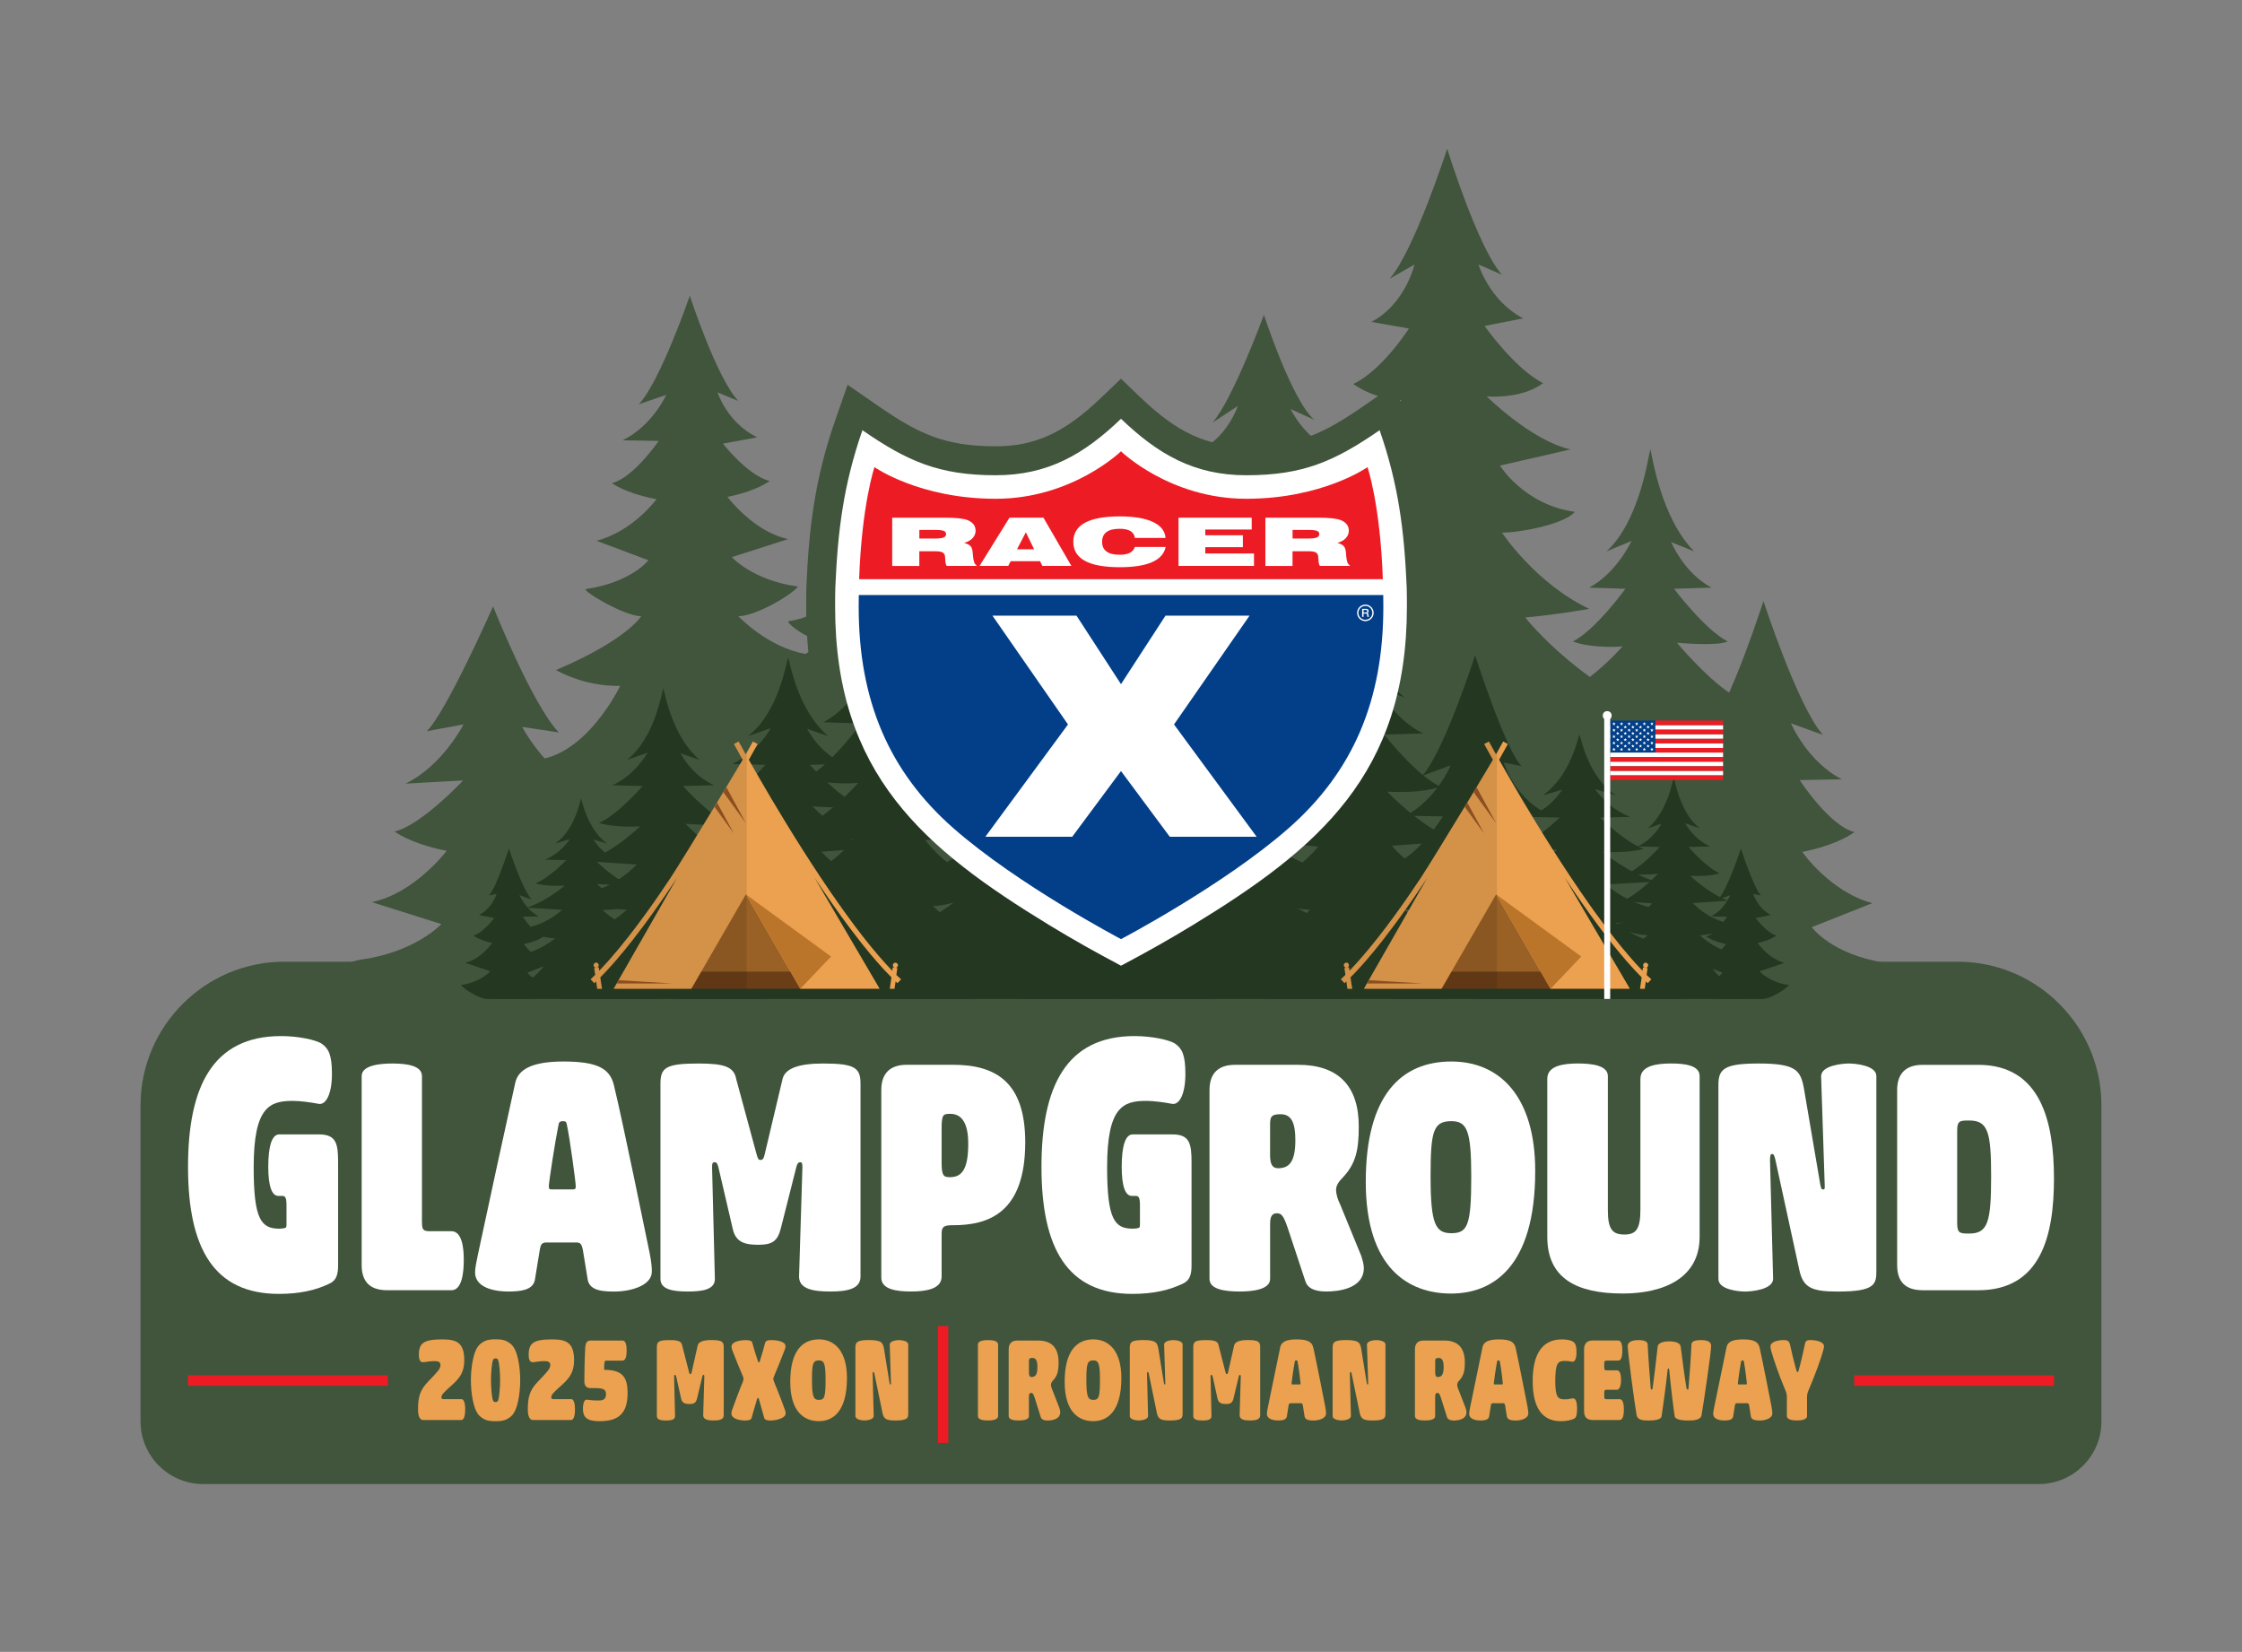 <?xml version="1.0" encoding="utf-8"?>
<svg xmlns="http://www.w3.org/2000/svg" xmlns:xlink="http://www.w3.org/1999/xlink" version="1.1" id="Layer_1" x="0px" y="0px" viewBox="0 0 774.57 570.66" style="enable-background:new 0 0 774.57 570.66;"><rect x="0" y="0" width="774.57" height="570.66" fill="#808080" stroke="none"/> <style type="text/css"> .st0{fill:#40553C;} .st1{fill:#233721;} .st2{fill:#996126;} .st3{fill:#6B3E17;} .st4{fill:#EBA150;} .st5{fill:#995624;} .st6{fill:#BB752A;} .st7{opacity:0.1;} .st8{fill:#010101;} .st9{fill:#FFFFFF;} .st10{fill:#ED1C24;} .st11{fill:#023F88;} .st12{fill-rule:evenodd;clip-rule:evenodd;fill:#FFFFFF;} .st13{fill-rule:evenodd;clip-rule:evenodd;fill:#ED1C24;} .st14{fill-rule:evenodd;clip-rule:evenodd;fill:#023F88;} </style> <g> <g> <path class="st0" d="M485.97,202.89c-0.83-19.58-2.86-35.62-9.36-54.28c-15.5,10.71-26.41,15.56-46.07,15.56 c-18.13,0-30.56-7.34-43.27-19.5c-12.71,12.16-25.14,19.5-43.27,19.5c-19.66,0-30.56-4.85-46.07-15.56 c-6.5,18.66-8.53,34.7-9.36,54.28c-0.07,2.14-0.07,4.63-0.07,6.76c0,57.72,30.69,83.53,73.98,109.93 c8.08,4.92,16.4,9.61,24.79,14.02c8.38-4.41,16.71-9.09,24.79-14.02c43.29-26.4,73.98-52.21,73.98-109.93 C486.05,207.52,486.04,205.03,485.97,202.89z"/> <path class="st0" d="M387.28,344.91l-4.66-2.45c-8.91-4.69-17.43-9.51-25.33-14.33c-41.51-25.31-78.77-53.42-78.77-118.47 c0-2.25,0.01-4.83,0.08-7.09c0.84-19.73,2.84-36.96,9.91-57.24l4.32-12.4l10.8,7.46c13.8,9.53,22.91,13.79,40.38,13.79 c13.58,0,23.77-4.69,36.35-16.73l6.91-6.61l6.91,6.61c12.58,12.04,22.78,16.73,36.35,16.73c17.47,0,26.58-4.25,40.38-13.79 l10.8-7.46l4.32,12.4c7.07,20.28,9.07,37.51,9.91,57.14l0,0.1c0.08,2.26,0.08,4.85,0.08,7.09c0,65.05-37.26,93.16-78.77,118.47 c-7.9,4.82-16.43,9.64-25.33,14.33L387.28,344.91z M303.71,164.1c-3.36,13.14-4.55,25.51-5.13,39.22 c-0.06,1.86-0.07,4.25-0.07,6.34c0,50.05,23.3,73.41,69.19,101.39c6.16,3.76,12.73,7.52,19.58,11.22 c6.85-3.7,13.42-7.47,19.58-11.22c45.89-27.98,69.19-51.34,69.19-101.39c0-2.07,0-4.44-0.07-6.39 c-0.58-13.69-1.77-26.05-5.13-39.17c-11.71,6.58-23.33,10.08-40.3,10.08c-19.23,0-32.71-7.42-43.27-16.1 c-10.55,8.68-24.03,16.1-43.27,16.1C327.04,174.18,315.43,170.68,303.71,164.1z"/> </g> <path class="st0" d="M676.44,332.24H647.3c-9.54,0-510.48,0-520.02,0H98.13c-27.26,0-49.57,22.3-49.57,49.57v109.28 c0,11.88,9.72,21.6,21.6,21.6h107.93h418.38h107.93c11.88,0,21.6-9.72,21.6-21.6V381.8C726.01,354.54,703.7,332.24,676.44,332.24z"/> <path class="st0" d="M638.19,339.31c4.24-0.92,8.75-2.45,11.57-4.99c1.03-0.93,1.65-1.5,1.42-1.73 c-18.49-2.88-25.25-12.28-25.25-12.28l20.9-8.3c-14.68-3.97-24.17-17.7-24.17-17.7c5.44-1.08,12.93-3.24,18.01-6.85 c-8.7-2.17-18.91-17.98-18.91-17.98l14.56-0.26c-12.08-6.26-17.56-19.33-17.56-19.33l11.03,3.98c-8.7-9.76-20.54-46.22-20.54-46.22 s-6.08,18.73-11.86,31.62c-8.19-5.45-18.05-17.23-18.05-17.23c2.56,0.24,14.07,1.15,17.57-0.44c-7.93-4.04-18.56-18.2-18.56-18.2 l12.96-0.39c-9.53-5.05-13.95-15.73-13.95-15.73l7.95,3.2c-11.65-11.77-14.5-33.25-15.15-35.32c-0.64,2.07-3.55,24.69-15.14,35.32 l8.63-3.58c0,0-5.1,11.06-14.63,16.11l12.53,0.39c0,0-10.2,14.15-18.13,18.2c5.65,2.21,14.58,1.94,17.14,1.7 c0,0-4.72,5.48-11.29,10.58c-14.78-10.79-22.31-20.56-22.31-20.56c11.57-1.06,22.09-2.98,22.09-2.98 c-18.65-8.87-30.13-26.33-30.13-26.33c6.32,0,21.74-2.97,25.13-7.19c-17.54-2.46-25.83-15.97-25.83-15.97l24.36-5.6 c-13.5-2.98-28.94-18.31-28.94-18.31c3.14,0.28,13.02,0.28,19.47-4.58c-9.73-4.87-20.21-19.75-20.21-19.75l13.34-2.63 c-11.7-6.08-15.45-18.6-15.45-18.6l8.08,3.5c-4.21-4.73-8.93-15.61-12.6-25.3c-3.67-9.69-6.29-18.2-6.29-18.2 s-11.46,35.44-19.88,44.91l8.59-4.91c0,0-3.21,13.74-14.91,19.83l12.99,2.28c0,0-9.2,14.43-19.23,19.16 c4.91,3.5,11.31,5.44,16.61,5.58c0,0-10.19,9.58-25.36,17.02l25.05,5.6c0,0-6.55,9.13-24.44,11.94 c-1.06,1.05,15.32,11.22,21.64,11.22c0,0-6.59,7.28-18.9,12.87c-7.28-3.41-12.16-8.13-12.16-8.13c4.77-0.71,11.39-2.97,15.21-5.11 c-7.63-1.43-16.83-12.12-16.83-12.12l11.27-16.46c-9.23-4.08-13.74-13.74-13.74-13.74l8.17,3.7c-7.63-6.42-17.4-36.23-17.4-36.23 s-10.63,28.99-17.73,37.19l8.71-5.72c0,0-3.84,11.71-14.43,15.84l8.74,19.95c0,0-4.93,6.77-12.56,8.2 c4.45,2.38,11.02,3.8,15.79,4.52c0,0-8.32,9.04-21.2,11.66l18.34,5.47c0,0-6.61,6.57-20.6,9.41c6.93,3.57,12.34,6.29,18.06,6.29 c0,0-6.72,5.7-14.85,11.63c-4.23-4.55-6.23-10.05-6.23-10.05l6.08,2.79c-8.91-10.26-11.09-29.01-11.59-30.81 c-0.49,1.8-2.72,21.54-11.59,30.81l6.6-3.12c0,0-3.9,9.65-11.19,14.06l9.59,0.34c0,0-1.45,2.28-3.57,5.17l-1.21,0.39l-14.29-11.1 c4.66-0.88,10.88-2.85,14.6-5.49c-7.46-1.75-16.16-12.89-16.16-12.89l11.81-2.19c-10.36-5.08-13.68-15.52-13.68-15.52l7.15,2.93 c-3.73-3.95-5.97,10.96-9.21,2.88c-3.25-8.09-5.9-3-5.9-3s-11.77-6.62-19.23,1.29l9.46-3.23c0,0-4.7,10.6-15.06,15.68l12.48,0.21 c0,0-8.75,12.82-16.21,14.58c4.36,2.93,10.77,4.68,15.44,5.56c0,0-1.89,2.57-5.23,5.6l-7.9,7.04l-13.05-3.24 c9.95-0.74,18.8-6.45,18.8-6.45c-13.4,0.25-23.08-14.19-23.08-14.19c4.73,0,14.89-5.68,17.43-8.66c-5.14-0.68-16.4-7.17-16.4-7.17 l13.83-4.68c-10.11-2.1-18.28-13.65-18.28-13.65c3.94-0.74,17.93,19.9,21.08,17.67c-6.3-1.49-13.66-10.89-13.66-10.89l9.98-1.86 c-8.76-4.29-12.7-15.43-12.7-15.43l7.19,4.79c-6.3-6.68-14.14-30.7-14.14-30.7s-8.58,25-14.89,31.69l5.52-2.02 c0,0-1.49,8.25-10.25,12.54l9.72,1.61c0,0-6.57,9.41-12.87,10.89c3.68,2.48,0.59-19.03,4.53-18.29c0,0,3.76,6.69-6.87,9.41 l4.51,8.41c0,0-0.48,7.7-13.88,9.68c-0.79,0.74,7.05,6.65,11.78,6.65c0,0-2.02,2.1-5.88,4.65c-13.23-2.34-23.21-13.04-23.21-13.04 c5.59,0,17.61-6.73,20.62-10.25c-15.54-2.05-22.89-10.15-22.89-10.15l19.47-6.25c-11.97-2.49-20.98-14.58-20.98-14.58 c4.66-0.88,10.88-2.85,14.6-5.49c-7.46-1.75-16.16-12.89-16.16-12.89l11.81-2.19c-10.36-5.08-13.68-15.52-13.68-15.52l7.15,2.93 c-3.73-3.95-7.91-13.04-11.16-21.12c-3.25-8.09-5.57-15.2-5.57-15.2s-10.15,29.58-17.61,37.49l9.46-3.23c0,0-4.7,10.6-15.06,15.68 l12.48,0.21c0,0-8.75,12.82-16.21,14.58c4.36,2.93,10.77,4.68,15.44,5.56c0,0-8.14,11.13-20.72,14.35l17.92,6.74 c0,0-5.8,7.62-21.65,9.96c-0.93,0.88,13.57,9.37,19.16,9.37c0,0-4.84,8.17-29.42,18.59c0,0,9.56,5.76,22.16,5.47 c0,0-11.58,24.41-29.59,25.62c0,0-3.05,4.68,5.27,5.02c0,0,2.03-2.41,3.74,2.79c-5.74-5.2-10.1,0.07-10.1,0.07l17.2,1.47 c-12.78-6.17-20.38-20.79-20.38-20.79l12.64,1.9c-9.2-9.62-22.69-43.53-22.69-43.53s-16.2,36.69-22.93,43.12l12.72-2.35 c0,0-7.27,14.29-20.05,20.46l19.91-1.11c0,0-14.49,15.52-23.69,17.65c4.6,3.21,12.26,5.6,18.01,6.67c0,0-11.11,14.69-25.87,17.72 l24.02,7.59c0,0-9.07,9.84-28.23,12.34c-8.93,2.07-4.24,3-3.2,3.77c3.88,2.88,15.4,2.82,21.17,3.85"/> <g> <path class="st1" d="M362.97,336.17c0,0-3.18,4.12-9.79,8.93h66.31c-6.41-4.85-9.72-8.93-9.72-8.93 c10.09-0.66,23.98-4.98,23.98-4.98c-15.61,0.21-31.13-11.47-31.13-11.47c5.51,0,18.91-2.96,21.87-5.59c-15.3-1.54-24.6-11-24.6-11 l18.51-1.19c-9.13-3.16-22.21-14.17-22.21-14.17c2.74,0.18,15.05,0.87,18.81-0.33c-8.49-3.04-19.87-13.7-19.87-13.7l13.87-0.29 c-10.2-3.8-14.93-11.84-14.93-11.84l8.5,2.41c-12.47-8.86-15.52-25.03-16.21-26.58c-0.69,1.56-3.8,18.58-16.21,26.58l9.23-2.69 c0,0-5.46,8.33-15.66,12.13l13.41,0.29c0,0-10.92,10.65-19.41,13.7c6.05,1.66,15.61,1.46,18.35,1.28c0,0-11.38,9.29-23.75,12.97 l22.17,1.25c0,0-10.1,9.46-25.4,11c2.96,2.64,15.5,5.78,21.01,5.78c0,0-12.65,10.31-28.26,10.09 C341.86,329.82,352.88,335.51,362.97,336.17z"/> <path class="st1" d="M263.15,326.83c0,0,10.74,7.82,20.57,8.72c0,0-2.3,4.19-7.04,9.56h59.69c-4.65-5.4-7.05-9.56-7.05-9.56 c9.83-0.91,23.37-6.84,23.37-6.84c-15.21,0.29-30.34-15.73-30.34-15.73c5.37,0,18.43-4.06,21.31-7.67 c-14.91-2.11-23.97-15.09-23.97-15.09l18.04-1.63c-8.9-4.34-21.65-19.43-21.65-19.43c2.67,0.24,14.67,1.19,18.33-0.46 c-8.27-4.18-19.36-18.79-19.36-18.79l13.52-0.4c-9.94-5.21-14.55-16.25-14.55-16.25l8.29,3.31 c-12.15-12.15-15.13-34.34-15.8-36.47c-0.67,2.14-3.71,25.49-15.8,36.47l9-3.7c0,0-5.32,11.42-15.26,16.64l13.07,0.4 c0,0-10.64,14.61-18.91,18.79c5.9,2.28,15.21,2,17.88,1.76c0,0-11.08,12.74-23.15,17.79l21.6,1.71c0,0-9.84,12.98-24.75,15.09 c2.88,3.62,15.1,7.93,20.48,7.93C290.69,312.98,278.36,327.12,263.15,326.83z"/> <path class="st1" d="M309.76,319.5c0,0,9.2,6.32,17.63,7.05c0,0-6.28,10.8-19.57,18.55h77.34c-12.26-8.01-18.69-18.55-18.69-18.55 c8.43-0.73,20.02-5.52,20.02-5.52c-13.03,0.24-25.99-12.72-25.99-12.72c4.6,0,15.79-3.28,18.26-6.2 c-12.77-1.7-20.54-12.19-20.54-12.19l15.45-1.32c-7.62-3.51-18.55-15.71-18.55-15.71c2.29,0.2,12.57,0.96,15.7-0.37 c-7.09-3.38-16.59-15.19-16.59-15.19l11.58-0.32c-8.52-4.22-12.47-13.13-12.47-13.13l7.1,2.67 c-10.41-9.82-12.96-27.75-13.53-29.48c-0.57,1.73-3.17,20.6-13.53,29.48l7.71-2.99c0,0-4.56,9.23-13.08,13.45l11.2,0.32 c0,0-9.12,11.81-16.2,15.19c5.05,1.84,13.03,1.62,15.32,1.42c0,0-9.5,10.3-19.83,14.38l18.51,1.39c0,0-8.43,10.49-21.2,12.19 c2.47,2.92,12.94,6.41,17.54,6.41C333.35,308.31,322.79,319.74,309.76,319.5z"/> <path class="st1" d="M176.23,330.08c0,0,6.08,3.35,11.64,3.74c0,0-5.26,7.26-16.47,11.29h57.71 c-10.1-4.28-15.44-11.29-15.44-11.29c5.56-0.39,13.22-2.93,13.22-2.93c-8.6,0.13-17.17-6.74-17.17-6.74 c3.04,0,10.43-1.74,12.06-3.29c-8.44-0.9-13.57-6.46-13.57-6.46l10.21-0.7c-5.03-1.86-12.25-8.32-12.25-8.32 c1.51,0.1,8.3,0.51,10.37-0.2c-4.68-1.79-10.96-8.05-10.96-8.05l7.65-0.17c-5.63-2.23-8.23-6.96-8.23-6.96l4.69,1.42 c-6.88-5.2-8.56-14.7-8.94-15.62c-0.38,0.91-2.1,10.92-8.94,15.62l5.09-1.58c0,0-3.01,4.89-8.64,7.13l7.4,0.17 c0,0-6.02,6.26-10.7,8.05c3.34,0.98,8.6,0.86,10.12,0.75c0,0-6.27,5.46-13.1,7.62l12.22,0.73c0,0-5.57,5.56-14,6.46 c1.63,1.55,8.55,3.4,11.59,3.4C191.81,324.14,184.84,330.2,176.23,330.08z"/> <path class="st1" d="M194.67,323.65c0,0,8.54,5.29,16.36,5.91c0,0-5.83,9.05-18.16,15.55h71.76 c-11.37-6.72-17.34-15.55-17.34-15.55c7.82-0.61,18.58-4.63,18.58-4.63c-12.09,0.2-24.12-10.66-24.12-10.66 c4.27,0,14.65-2.75,16.94-5.2c-11.85-1.43-19.06-10.22-19.06-10.22l14.34-1.11c-7.07-2.94-17.21-13.16-17.21-13.16 c2.12,0.16,11.66,0.81,14.57-0.31c-6.58-2.83-15.39-12.73-15.39-12.73l10.75-0.27c-7.9-3.53-11.57-11.01-11.57-11.01l6.59,2.24 c-9.66-8.23-12.02-23.26-12.56-24.7c-0.53,1.45-2.95,17.27-12.56,24.7l7.15-2.5c0,0-4.23,7.74-12.13,11.27l10.39,0.27 c0,0-8.46,9.9-15.03,12.73c4.69,1.55,12.09,1.35,14.21,1.19c0,0-8.81,8.63-18.4,12.05l17.17,1.16c0,0-7.82,8.79-19.67,10.22 c2.29,2.45,12.01,5.37,16.28,5.37C216.56,314.27,206.76,323.85,194.67,323.65z"/> <path class="st1" d="M234.39,321.51c0,0,9.39,5.82,17.98,6.5c0,0-6.41,9.96-19.97,17.1h78.9c-12.51-7.39-19.07-17.1-19.07-17.1 c8.6-0.67,20.43-5.09,20.43-5.09c-13.29,0.22-26.52-11.72-26.52-11.72c4.7,0,16.11-3.02,18.63-5.72 c-13.03-1.57-20.96-11.24-20.96-11.24l15.77-1.22c-7.78-3.23-18.92-14.47-18.92-14.47c2.34,0.18,12.82,0.89,16.02-0.34 c-7.23-3.11-16.92-14-16.92-14l11.82-0.3c-8.69-3.88-12.72-12.1-12.72-12.1l7.24,2.46c-10.62-9.05-13.22-25.57-13.81-27.16 c-0.59,1.59-3.24,18.99-13.81,27.16l7.86-2.75c0,0-4.65,8.51-13.34,12.39l11.42,0.3c0,0-9.3,10.88-16.53,14 c5.15,1.7,13.29,1.49,15.63,1.31c0,0-9.69,9.49-20.23,13.25l18.88,1.28c0,0-8.6,9.67-21.63,11.24c2.52,2.69,13.2,5.91,17.9,5.91 C258.46,311.2,247.68,321.73,234.39,321.51z"/> <g> <path class="st1" d="M183.28,345.1c2.48,0,8.92-3.98,8.51-4.4c-7.04-1.1-9.61-4.67-9.61-4.67l7.96-3.16 c-5.59-1.51-9.2-6.74-9.2-6.74c2.07-0.41,4.92-1.23,6.86-2.61c-3.31-0.83-7.2-6.84-7.2-6.84l5.54-0.1 c-4.6-2.38-6.69-7.36-6.69-7.36l4.2,1.52c-3.31-3.71-7.82-17.6-7.82-17.6s-4.45,13.71-6.88,16.19l2.62-0.51 c0,0-1.47,4.9-6.07,7.29l5.25,1.03c0,0-3.86,5.23-7.18,6.05c1.66,1.24,4.41,2.16,6.49,2.58c0,0-4,5.67-9.32,6.84l8.65,2.93 c0,0-3.27,3.8-10.17,4.77c1.34,1.65,6.67,4.81,9.16,4.81H183.28z"/> </g> <path class="st1" d="M513.53,327.56c0,0-11.04,7.5-21.14,8.37c0,0,2.36,4.02,7.23,9.17h-61.34c4.78-5.18,7.24-9.17,7.24-9.17 c-10.11-0.87-24.02-6.56-24.02-6.56c15.63,0.28,31.17-15.1,31.17-15.1c-5.52,0-18.94-3.89-21.9-7.36 c15.32-2.02,24.64-14.48,24.64-14.48l-18.54-1.57c9.14-4.16,22.25-18.65,22.25-18.65c-2.75,0.23-15.07,1.14-18.84-0.44 c8.5-4.01,19.9-18.03,19.9-18.03l-13.89-0.38c10.22-5,14.95-15.59,14.95-15.59l-8.52,3.17c12.49-11.66,15.54-32.95,16.23-35 c0.69,2.05,3.81,24.46,16.23,35l-9.25-3.55c0,0,5.46,10.96,15.68,15.97l-13.43,0.38c0,0,10.93,14.02,19.43,18.03 c-6.06,2.19-15.63,1.92-18.37,1.69c0,0,11.39,12.23,23.79,17.07l-22.2,1.64c0,0,10.11,12.45,25.43,14.48 c-2.96,3.47-15.52,7.61-21.04,7.61C485.23,314.28,497.9,327.85,513.53,327.56z"/> <path class="st1" d="M464.09,318.48c0,0-9.57,6.57-18.33,7.33c0,0,6.54,11.23,20.35,19.29h-80.42 c12.75-8.33,19.44-19.29,19.44-19.29c-8.76-0.76-20.82-5.74-20.82-5.74c13.55,0.25,27.03-13.22,27.03-13.22 c-4.79,0-16.42-3.41-18.99-6.45c13.28-1.77,21.36-12.68,21.36-12.68l-16.07-1.37c7.93-3.65,19.29-16.33,19.29-16.33 c-2.38,0.2-13.07,1-16.33-0.38c7.37-3.51,17.25-15.79,17.25-15.79l-12.05-0.33c8.86-4.38,12.96-13.66,12.96-13.66l-7.38,2.78 c10.83-10.21,13.48-28.86,14.07-30.65c0.6,1.79,3.3,21.42,14.07,30.65l-8.02-3.11c0,0,4.74,9.6,13.6,13.98l-11.64,0.33 c0,0,9.48,12.28,16.85,15.79c-5.25,1.92-13.55,1.68-15.93,1.48c0,0,9.88,10.71,20.62,14.95l-19.24,1.44 c0,0,8.77,10.91,22.05,12.68c-2.57,3.04-13.45,6.67-18.24,6.67C439.55,306.84,450.54,318.73,464.09,318.48z"/> <path class="st1" d="M580.13,326.82c0,0-8.54,4.51-16.35,5.03c0,0,5.83,7.71,18.16,13.25h-71.76 c11.37-5.72,17.34-13.25,17.34-13.25c-7.82-0.52-18.58-3.94-18.58-3.94c12.09,0.17,24.12-9.08,24.12-9.08 c-4.27,0-14.65-2.34-16.94-4.43c11.85-1.22,19.06-8.71,19.06-8.71l-14.34-0.94c7.07-2.5,17.21-11.22,17.21-11.22 c-2.12,0.14-11.66,0.69-14.57-0.26c6.58-2.41,15.39-10.84,15.39-10.84l-10.75-0.23c7.9-3.01,11.57-9.38,11.57-9.38l-6.59,1.91 c9.66-7.01,12.02-19.82,12.56-21.05c0.53,1.23,2.95,14.71,12.56,21.05l-7.15-2.13c0,0,4.23,6.59,12.13,9.6l-10.39,0.23 c0,0,8.46,8.43,15.03,10.84c-4.69,1.32-12.09,1.15-14.21,1.01c0,0,8.81,7.36,18.4,10.27l-17.17,0.99c0,0,7.82,7.49,19.67,8.71 c-2.29,2.09-12.01,4.58-16.28,4.58C558.24,318.83,568.04,326.99,580.13,326.82z"/> <path class="st1" d="M602.87,329.79c0,0-6.09,3.78-11.67,4.22c0,0,4.16,6.46,12.96,11.1h-51.23c8.12-4.8,12.38-11.1,12.38-11.1 c-5.58-0.44-13.26-3.31-13.26-3.31c8.63,0.14,17.22-7.61,17.22-7.61c-3.05,0-10.46-1.96-12.1-3.71 c8.46-1.02,13.61-7.29,13.61-7.29l-10.24-0.79c5.05-2.1,12.28-9.4,12.28-9.4c-1.52,0.12-8.33,0.58-10.4-0.22 c4.69-2.02,10.99-9.09,10.99-9.09l-7.67-0.19c5.64-2.52,8.26-7.86,8.26-7.86l-4.7,1.6c6.9-5.87,8.58-16.6,8.96-17.64 c0.38,1.03,2.1,12.33,8.96,17.64l-5.11-1.79c0,0,3.02,5.52,8.66,8.05l-7.42,0.19c0,0,6.04,7.07,10.73,9.09 c-3.35,1.1-8.63,0.97-10.15,0.85c0,0,6.29,6.16,13.14,8.6l-12.26,0.83c0,0,5.58,6.28,14.04,7.29c-1.64,1.75-8.57,3.84-11.62,3.84 C587.25,323.09,594.24,329.93,602.87,329.79z"/> <g> <path class="st1" d="M548.3,337.83c-1.58,1.99-5.58,4.89-9.88,7.27h-57.27c-4.94-2.67-9.23-5.76-8.71-6.3 c16.39-2.59,22.39-11.04,22.39-11.04l-18.53-7.47c13.02-3.57,21.43-15.92,21.43-15.92c-4.82-0.97-11.46-2.92-15.96-6.17 c7.71-1.95,16.76-16.17,16.76-16.17l-12.91-0.24c10.71-5.63,15.57-17.39,15.57-17.39l-9.78,3.58 c7.71-8.78,18.21-41.59,18.21-41.59s10.37,32.39,16.01,38.26l-6.11-1.22c0,0,3.43,11.59,14.14,17.22l-12.22,2.43 c0,0,9,12.35,16.71,14.29c-3.86,2.93-10.28,5.11-15.1,6.09c0,0,9.32,13.41,21.7,16.17l-20.14,6.93 C524.63,326.57,532.23,335.56,548.3,337.83z"/> </g> <g> <path class="st1" d="M594,345.1c-2.48,0-8.92-3.98-8.51-4.4c7.04-1.1,9.61-4.67,9.61-4.67l-7.96-3.16 c5.59-1.51,9.2-6.74,9.2-6.74c-2.07-0.41-4.92-1.23-6.86-2.61c3.31-0.83,7.2-6.84,7.2-6.84l-5.54-0.1 c4.6-2.38,6.69-7.36,6.69-7.36l-4.2,1.52c3.31-3.71,7.82-17.6,7.82-17.6s4.45,13.71,6.88,16.19l-2.62-0.51 c0,0,1.47,4.9,6.07,7.29l-5.25,1.03c0,0,3.86,5.23,7.18,6.05c-1.66,1.24-4.41,2.16-6.49,2.58c0,0,4,5.67,9.32,6.84l-8.65,2.93 c0,0,3.27,3.8,10.17,4.77c-1.34,1.65-6.67,4.81-9.16,4.81H594z"/> </g> </g> <g> <g> <g> <g> <polygon class="st2" points="516.88,301.87 494.34,338.04 541.98,338.04"/> </g> <g> <polygon class="st3" points="563.1,341.58 471.22,341.58 479.31,339.76 481.96,339.17 495.53,336.13 497.65,335.66 536.07,335.66 540.43,336.61 541.08,336.75"/> </g> <g> <path class="st4" d="M570.51,338.31l-1.26,1.35c-0.21-0.2-0.43-0.41-0.65-0.61l-0.08,0.58l-0.29,1.96h-1.63l0.29-2.05 l0.28-1.89c-1.68-1.69-3.4-3.55-5.15-5.55c-1.47-1.7-2.97-3.49-4.48-5.37c-0.29-0.36-0.57-0.72-0.86-1.08 c-1.25-1.59-2.51-3.22-3.77-4.9c-4.18-5.56-8.36-11.58-12.35-17.62l22.54,38.45h-27.4l-2.04-3.53l-1.37-2.38h-0.01l-15.12-26.2 l-0.28-0.48l-0.01-0.01l-15.41,26.68l-1.37,2.38l-0.14,0.24l-0.47,0.81l-1.44,2.49h-26.84l1.03-1.81l0.66-1.15l19.66-34.38 l0.64-1.11c-0.23,0.36-0.47,0.72-0.71,1.08c-1.1,1.65-2.21,3.29-3.33,4.92c-1.09,1.58-2.18,3.15-3.28,4.7 c-0.66,0.93-1.31,1.85-1.98,2.76c-0.76,1.05-1.53,2.09-2.29,3.13c-1.29,1.73-2.58,3.43-3.86,5.07c-1.85,2.36-3.69,4.61-5.5,6.7 c-0.58,0.67-1.15,1.32-1.72,1.97c-1.33,1.48-2.64,2.89-3.94,4.19l0.27,1.89l0.33,2.05h-1.67l-0.28-1.96l-0.08-0.58 c-0.22,0.21-0.44,0.41-0.65,0.61l-1.26-1.35c0.52-0.49,1.05-1.01,1.58-1.53l-0.34-2.37l0.67-0.1c-0.43,0-0.81-0.31-0.87-0.75 c-0.07-0.49,0.27-0.93,0.75-1c0.48-0.07,0.93,0.26,1,0.75c0.06,0.44-0.21,0.85-0.63,0.97l0.67-0.09l0.16,1.16 c0.81-0.84,1.63-1.72,2.45-2.63c0.36-0.4,0.72-0.8,1.08-1.21c2.04-2.31,4.11-4.82,6.2-7.47c0.96-1.22,1.92-2.46,2.89-3.74 c1.06-1.41,2.13-2.85,3.19-4.31c0.75-1.04,1.51-2.09,2.26-3.15c0.55-0.78,1.1-1.56,1.65-2.35c0.47-0.67,0.93-1.34,1.39-2.01 c0.02-0.02,0.04-0.05,0.05-0.08c1.14-1.65,2.26-3.31,3.37-4.98c2.17-3.25,9.18-14.69,15.24-24.67c0.3-0.49,0.59-0.98,0.89-1.46 c0.75-1.24,1.48-2.45,2.18-3.61c0.36-0.58,0.69-1.15,1.03-1.7c3.01-4.99,5.26-8.76,5.68-9.5c-1.88-3.33-2.97-5.34-3.02-5.44 l1.62-0.88c0.05,0.1,0.93,1.71,2.46,4.44c0-0.01,0.01-0.01,0.01-0.01c0.1-0.16,0.19-0.33,0.28-0.49 c1.36-2.42,2.13-3.85,2.18-3.94l1.63,0.88c-0.06,0.11-1.14,2.11-3.03,5.44c3.88,6.88,10.66,18.6,18.61,31.1 c3.96,6.23,8.2,12.65,12.53,18.78c0.52,0.74,1.05,1.49,1.58,2.23c1.35,1.88,2.7,3.72,4.05,5.51c1.59,2.1,3.17,4.13,4.74,6.08 c0.29,0.36,0.59,0.72,0.88,1.08v0.01c1.61,1.95,3.19,3.79,4.75,5.52c0.81,0.89,1.61,1.75,2.41,2.58l0.16-1.16l0.68,0.09 c-0.42-0.12-0.69-0.53-0.63-0.97c0.02-0.11,0.05-0.22,0.11-0.31c0.17-0.3,0.52-0.49,0.89-0.43c0.28,0.04,0.51,0.21,0.64,0.43 c0.1,0.16,0.14,0.37,0.11,0.57c-0.06,0.44-0.45,0.75-0.87,0.75l0.67,0.1l-0.34,2.37C569.46,337.31,569.99,337.82,570.51,338.31 z"/> </g> <g> <path class="st5" d="M516.88,284.38l-7.77-10.72c0.36-0.58,0.69-1.15,1.03-1.7L516.88,284.38z"/> </g> <g> <path class="st5" d="M512.71,287.93l-6.67-9.2c0.3-0.49,0.59-0.98,0.89-1.46L512.71,287.93z"/> </g> <g> <polygon class="st5" points="491.56,339.76 472.25,339.76 472.91,338.61 481.96,339.17"/> </g> <g> <polygon class="st6" points="516.88,308.98 546.3,330.45 535.7,341.58"/> </g> </g> <g class="st7"> <path class="st8" d="M517.16,260.09v81.49h-45.94l1.03-1.81l0.66-1.15l19.66-34.38l0.64-1.11c-0.23,0.36-0.47,0.72-0.71,1.08 c-1.1,1.65-2.21,3.29-3.33,4.92c-1.09,1.58-2.18,3.15-3.28,4.7c-0.66,0.93-1.31,1.85-1.98,2.76c-0.76,1.05-1.53,2.09-2.29,3.13 c-1.29,1.73-2.58,3.43-3.86,5.07c-1.85,2.36-3.69,4.61-5.5,6.7c-0.58,0.67-1.15,1.32-1.72,1.97c-1.33,1.48-2.64,2.89-3.94,4.19 l0.27,1.89l0.33,2.05h-1.67l-0.28-1.96l-0.08-0.58c-0.22,0.21-0.44,0.41-0.65,0.61l-1.26-1.35c0.52-0.49,1.05-1.01,1.58-1.53 l-0.34-2.37l0.67-0.1c-0.43,0-0.81-0.31-0.87-0.75c-0.07-0.49,0.27-0.93,0.75-1c0.48-0.07,0.93,0.26,1,0.75 c0.06,0.44-0.21,0.85-0.63,0.97l0.67-0.09l0.16,1.16c0.81-0.84,1.63-1.72,2.45-2.63c0.36-0.4,0.72-0.8,1.08-1.21 c2.04-2.31,4.11-4.82,6.2-7.47c0.96-1.22,1.92-2.46,2.89-3.74c1.06-1.41,2.13-2.85,3.19-4.31c0.75-1.04,1.51-2.09,2.26-3.15 c0.55-0.78,1.1-1.56,1.65-2.35c0.47-0.67,0.93-1.34,1.39-2.01c0.02-0.02,0.04-0.05,0.05-0.08c1.14-1.65,2.26-3.31,3.37-4.98 c2.17-3.25,9.18-14.69,15.24-24.67c0.3-0.49,0.59-0.98,0.89-1.46c0.75-1.24,1.48-2.45,2.18-3.61c0.36-0.58,0.69-1.15,1.03-1.7 c3.01-4.99,5.26-8.76,5.68-9.5c-1.88-3.33-2.97-5.34-3.02-5.44l1.62-0.88c0.05,0.1,0.93,1.71,2.46,4.44 c0-0.01,0.01-0.01,0.01-0.01C516.98,260.41,517.07,260.24,517.16,260.09z"/> </g> </g> <g> <g> <g> <polygon class="st2" points="257.69,301.87 235.15,338.04 282.79,338.04"/> </g> <g> <polygon class="st3" points="303.91,341.58 212.03,341.58 220.12,339.76 222.77,339.17 236.34,336.13 238.46,335.66 276.88,335.66 281.24,336.61 281.89,336.75"/> </g> <g> <path class="st4" d="M311.32,338.31l-1.26,1.35c-0.21-0.2-0.43-0.41-0.65-0.61l-0.08,0.58l-0.29,1.96h-1.63l0.29-2.05 l0.28-1.89c-1.68-1.69-3.4-3.55-5.15-5.55c-1.47-1.7-2.97-3.49-4.48-5.37c-0.29-0.36-0.57-0.72-0.86-1.08 c-1.25-1.59-2.51-3.22-3.77-4.9c-4.18-5.56-8.36-11.58-12.35-17.62l22.54,38.45h-27.4l-2.04-3.53l-1.37-2.38h-0.01l-15.12-26.2 l-0.28-0.48l-0.01-0.01l-15.41,26.68l-1.37,2.38l-0.14,0.24l-0.47,0.81l-1.44,2.49h-26.84l1.03-1.81l0.66-1.15l19.66-34.38 l0.64-1.11c-0.23,0.36-0.47,0.72-0.71,1.08c-1.1,1.65-2.21,3.29-3.33,4.92c-1.09,1.58-2.18,3.15-3.28,4.7 c-0.66,0.93-1.31,1.85-1.98,2.76c-0.76,1.05-1.53,2.09-2.29,3.13c-1.29,1.73-2.58,3.43-3.86,5.07c-1.85,2.36-3.69,4.61-5.5,6.7 c-0.58,0.67-1.15,1.32-1.72,1.97c-1.33,1.48-2.64,2.89-3.94,4.19l0.27,1.89l0.33,2.05h-1.67l-0.28-1.96l-0.08-0.58 c-0.22,0.21-0.44,0.41-0.65,0.61l-1.26-1.35c0.52-0.49,1.05-1.01,1.58-1.53l-0.34-2.37l0.67-0.1c-0.43,0-0.81-0.31-0.87-0.75 c-0.07-0.49,0.27-0.93,0.75-1c0.48-0.07,0.93,0.26,1,0.75c0.06,0.44-0.21,0.85-0.63,0.97l0.67-0.09l0.16,1.16 c0.81-0.84,1.63-1.72,2.45-2.63c0.36-0.4,0.72-0.8,1.08-1.21c2.04-2.31,4.11-4.82,6.2-7.47c0.96-1.22,1.92-2.46,2.89-3.74 c1.06-1.41,2.13-2.85,3.19-4.31c0.75-1.04,1.51-2.09,2.26-3.15c0.55-0.78,1.1-1.56,1.65-2.35c0.47-0.67,0.93-1.34,1.39-2.01 c0.02-0.02,0.04-0.05,0.05-0.08c1.14-1.65,2.26-3.31,3.37-4.98c2.17-3.25,9.18-14.69,15.24-24.67c0.3-0.49,0.59-0.98,0.88-1.46 c0.75-1.24,1.48-2.45,2.18-3.61c0.36-0.58,0.69-1.15,1.03-1.7c3.01-4.99,5.26-8.76,5.68-9.5c-1.88-3.33-2.97-5.34-3.02-5.44 l1.62-0.88c0.05,0.1,0.93,1.71,2.46,4.44c0-0.01,0.01-0.01,0.01-0.01c0.1-0.16,0.19-0.33,0.28-0.49 c1.36-2.42,2.13-3.85,2.18-3.94l1.63,0.88c-0.06,0.11-1.14,2.11-3.03,5.44c3.88,6.88,10.66,18.6,18.61,31.1 c3.96,6.23,8.2,12.65,12.53,18.78c0.52,0.74,1.05,1.49,1.58,2.23c1.35,1.88,2.7,3.72,4.05,5.51c1.59,2.1,3.17,4.13,4.74,6.08 c0.29,0.36,0.59,0.72,0.88,1.08v0.01c1.61,1.95,3.19,3.79,4.75,5.52c0.81,0.89,1.61,1.75,2.41,2.58l0.16-1.16l0.68,0.09 c-0.42-0.12-0.69-0.53-0.63-0.97c0.02-0.11,0.05-0.22,0.11-0.31c0.17-0.3,0.52-0.49,0.89-0.43c0.28,0.04,0.51,0.21,0.64,0.43 c0.1,0.16,0.14,0.37,0.11,0.57c-0.06,0.44-0.45,0.75-0.87,0.75l0.67,0.1l-0.34,2.37C310.27,337.31,310.8,337.82,311.32,338.31z"/> </g> <g> <path class="st5" d="M257.69,284.38l-7.77-10.72c0.36-0.58,0.69-1.15,1.03-1.7L257.69,284.38z"/> </g> <g> <path class="st5" d="M253.52,287.93l-6.67-9.2c0.3-0.49,0.59-0.98,0.88-1.46L253.52,287.93z"/> </g> <g> <polygon class="st5" points="232.37,339.76 213.06,339.76 213.72,338.61 222.77,339.17"/> </g> <g> <polygon class="st6" points="257.69,308.98 287.11,330.45 276.51,341.58"/> </g> </g> <g class="st7"> <path class="st8" d="M257.97,260.09v81.49h-45.94l1.03-1.81l0.66-1.15l19.66-34.38l0.64-1.11c-0.23,0.36-0.47,0.72-0.71,1.08 c-1.1,1.65-2.21,3.29-3.33,4.92c-1.09,1.58-2.18,3.15-3.28,4.7c-0.66,0.93-1.31,1.85-1.98,2.76c-0.76,1.05-1.53,2.09-2.29,3.13 c-1.29,1.73-2.58,3.43-3.86,5.07c-1.85,2.36-3.69,4.61-5.5,6.7c-0.58,0.67-1.15,1.32-1.72,1.97c-1.33,1.48-2.64,2.89-3.94,4.19 l0.27,1.89l0.33,2.05h-1.67l-0.28-1.96l-0.08-0.58c-0.22,0.21-0.44,0.41-0.65,0.61l-1.26-1.35c0.52-0.49,1.05-1.01,1.58-1.53 l-0.34-2.37l0.67-0.1c-0.43,0-0.81-0.31-0.87-0.75c-0.07-0.49,0.27-0.93,0.75-1c0.48-0.07,0.93,0.26,1,0.75 c0.06,0.44-0.21,0.85-0.63,0.97l0.67-0.09l0.16,1.16c0.81-0.84,1.63-1.72,2.45-2.63c0.36-0.4,0.72-0.8,1.08-1.21 c2.04-2.31,4.11-4.82,6.2-7.47c0.96-1.22,1.92-2.46,2.89-3.74c1.06-1.41,2.13-2.85,3.19-4.31c0.75-1.04,1.51-2.09,2.26-3.15 c0.55-0.78,1.1-1.56,1.65-2.35c0.47-0.67,0.93-1.34,1.39-2.01c0.02-0.02,0.04-0.05,0.05-0.08c1.14-1.65,2.26-3.31,3.37-4.98 c2.17-3.25,9.18-14.69,15.24-24.67c0.3-0.49,0.59-0.98,0.88-1.46c0.75-1.24,1.48-2.45,2.18-3.61c0.36-0.58,0.69-1.15,1.03-1.7 c3.01-4.99,5.26-8.76,5.68-9.5c-1.88-3.33-2.97-5.34-3.02-5.44l1.62-0.88c0.05,0.1,0.93,1.71,2.46,4.44 c0-0.01,0.01-0.01,0.01-0.01C257.79,260.41,257.88,260.24,257.97,260.09z"/> </g> </g> </g> <g> <path class="st9" d="M116.81,437.07c0,2.93-0.48,5.09-2.71,6.23c-4.85,2.42-10.56,3.69-17.74,3.69c-22.39,0-31.4-15.65-31.4-43.9 c0-27.74,8.53-45.17,32.18-45.17c5.72,0,12.02,1.27,14.05,2.67c2.33,1.65,3.49,3.82,3.49,10.43s-1.94,10.82-4.65,10.31 c-2.52-0.51-6.4-1.02-8.82-1.02c-8.04,0-13.57,2.04-13.57,22.9c0,18.19,2.62,21.25,8.92,21.25c0.87,0,1.55-0.13,1.94-0.25 c0.39-0.13,0.48-0.38,0.48-1.27v-6.49c0-2.67-0.39-3.31-1.45-3.31h-1.36c-2.23,0-3.49-3.31-3.49-10.05c0-7.13,1.26-11.2,3.78-11.2 h13.76c6.01,0,6.59,3.31,6.59,9.67V437.07z"/> <path class="st9" d="M145.8,422.36c0,2.4,0.39,2.98,2.71,2.98h7.46c3.68,0,4.26,5.84,4.26,9.85c0,4.35-0.58,10.53-4.26,10.53 h-22.2c-6.01,0-8.82-2.98-8.82-8.7v-65.27c0-3.66,6.01-4.35,10.56-4.35c4.94,0,10.27,0.69,10.27,4.35V422.36z"/> <path class="st9" d="M203.08,442.28l-1.74-10.65c-0.39-1.72-0.78-2.4-2.13-2.4h-10.37c-1.74,0-2.04,0.8-2.33,2.4l-1.74,10.65 c-0.78,3.55-5.23,3.89-9.3,3.89c-2.81,0-11.34-0.57-11.34-6.64c0-1.49,0.48-3.66,0.97-6.07c3-14.2,9.5-43.97,12.89-59.31 c0.97-4.47,5.33-7.44,16.67-7.44c11.92,0,16.09,2.52,17.45,8.24c3.39,14.08,10.86,50.95,12.31,57.83 c0.68,3.32,0.78,5.38,0.78,6.41c0,5.73-9.3,6.99-12.5,6.99C208.6,446.18,203.95,446.06,203.08,442.28z M193,388.35 c-1.16,5.61-3.39,20.04-3.39,21.41c0,1.03,0.19,1.14,1.16,1.14h6.88c1.07,0,1.26-0.11,1.26-1.14c0-1.26-1.94-15.92-3.1-21.41 c-0.19-0.8-0.39-1.03-1.36-1.03C193.58,387.32,193.19,387.55,193,388.35z"/> <path class="st9" d="M254.35,372.78l6.98,25.76c0.48,1.72,0.68,2.18,1.36,2.18c0.97,0,1.16-0.57,1.55-2.18l6.11-25.76 c0.87-3.78,5.82-5.38,14.05-5.38c10.95,0,12.89,1.49,12.89,6.98v66.64c0,4.35-4.75,5.15-10.47,5.15c-5.72,0-10.76-0.8-10.76-5.15 l1.16-37.79c0-1.49-0.19-1.72-0.78-1.72c-0.68,0-1.07,0.57-1.36,1.83l-5.33,21.07c-1.16,4.58-3.2,5.61-7.75,5.61 c-4.36,0-7.75-0.69-8.82-5.38l-5.04-21.64c-0.39-1.26-0.68-1.49-1.26-1.49c-0.68,0-0.87,0.34-0.87,1.72l0.97,38.59 c0,3.66-4.17,4.35-9.3,4.35c-5.23,0-9.5-0.69-9.5-4.35v-67.44c0-5.5,1.74-6.98,13.18-6.98 C250.28,367.4,253.58,368.54,254.35,372.78z"/> <path class="st9" d="M329.28,423.27h-0.58c-3.39,0-3.39,1.26-3.39,3.66v14.08c0,4.35-5.52,5.15-10.47,5.15 c-5.14,0-10.37-0.69-10.37-4.81v-64.81c0-5.5,2.81-8.7,8.82-8.7h15.9c14.73,0,25.01,5.84,25.01,26.8 C354.18,419.04,341.49,423.27,329.28,423.27z M325.3,401.4c0,4.81,0.68,5.27,2.91,5.27c4.17,0,6.3-2.86,6.3-11.57 c0-7.56-2.52-10.31-6.2-10.31c-2.52,0-3,0.23-3,5.27V401.4z"/> <path class="st9" d="M411.66,437.07c0,2.93-0.48,5.09-2.71,6.23c-4.85,2.42-10.56,3.69-17.74,3.69c-22.39,0-31.4-15.65-31.4-43.9 c0-27.74,8.53-45.17,32.18-45.17c5.72,0,12.02,1.27,14.05,2.67c2.33,1.65,3.49,3.82,3.49,10.43s-1.94,10.82-4.65,10.31 c-2.52-0.51-6.4-1.02-8.82-1.02c-8.05,0-13.57,2.04-13.57,22.9c0,18.19,2.62,21.25,8.92,21.25c0.87,0,1.55-0.13,1.94-0.25 c0.39-0.13,0.48-0.38,0.48-1.27v-6.49c0-2.67-0.39-3.31-1.45-3.31h-1.36c-2.23,0-3.49-3.31-3.49-10.05c0-7.13,1.26-11.2,3.78-11.2 h13.76c6.01,0,6.59,3.31,6.59,9.67V437.07z"/> <path class="st9" d="M438.8,441.82c0,3.66-6.01,4.35-10.47,4.35c-5.04,0-10.47-0.69-10.47-4.35v-65.27c0-5.5,2.81-8.7,8.82-8.7 h21.81c13.57,0,20.94,6.99,20.94,21.3c0,8.01-0.97,12.82-5.52,17.63c-1.45,1.49-2.33,2.75-2.33,4.35c0,1.26,0.58,3.32,1.36,4.81 l7.37,17.98c0.29,0.92,0.87,2.75,0.87,4.12c0,7.33-9.21,8.13-12.99,8.13c-4.36,0-6.49-1.37-7.17-3.44l-6.11-18.44 c-1.45-4.24-2.13-5.15-3.78-5.15c-1.74,0-2.33,1.26-2.33,3.66V441.82z M438.8,399.23c0,2.75,0.68,4.35,2.71,4.35 c3.97,0,6.01-2.29,6.01-9.73c0-6.18-1.45-8.93-5.14-8.93c-3.49,0-3.59,1.14-3.59,4.12V399.23z"/> <path class="st9" d="M501.41,366.71c16.86,0,28.98,12.25,28.98,37.79c0,33.67-15.02,42.37-29.08,42.37 c-14.64,0-29.46-8.7-29.46-38.59C471.85,378.27,484.16,366.71,501.41,366.71z M501.41,387.32c-6.3,0-7.17,3.55-7.17,19.12 c0,16.6,1.74,19.58,7.17,19.58c5.62,0,6.88-2.63,6.88-19.58C508.29,390.53,506.84,387.32,501.41,387.32z"/> <path class="st9" d="M566.74,372.66c0-4.47,5.52-5.27,10.56-5.27c4.94,0,9.89,0.69,9.89,4.35v55.54 c0,14.31-12.5,19.58-26.56,19.58c-15.99,0-26.07-5.27-26.07-19.58v-54.62c0-4.47,5.52-5.27,10.56-5.27 c4.94,0,10.37,0.69,10.37,4.35v46.38c0,6.64,1.65,8.36,5.72,8.36c3.88,0,5.52-1.72,5.52-8.47V372.66z"/> <path class="st9" d="M628.87,409.19c0.29,1.49,0.48,1.72,0.97,1.72s0.58-0.11,0.58-1.03l-1.26-38.13c0.1-3.66,7.27-4.35,9.59-4.35 s9.5,0.69,9.5,4.35v67.33c0,4.58-0.48,7.1-13.28,7.1c-8.72,0-11.92-1.15-13.28-7.21l-8.34-38.36c-0.39-1.72-0.68-1.95-1.16-1.95 c-0.39,0-0.68,0.23-0.68,2.18l1.07,40.99c-0.1,3.66-7.37,4.35-9.69,4.35s-9.21-0.69-9.21-4.35v-67.1c0-5.5,2.13-7.33,13.86-7.33 c13.08,0,14.54,2.4,15.7,8.7L628.87,409.19z"/> <path class="st9" d="M664.25,445.72c-6.01,0-8.82-2.98-8.82-8.7v-60.46c0-5.5,2.81-8.7,8.82-8.7h19.19 c21.71,0,26.17,19.81,26.17,39.28c0,19.69-4.46,38.59-26.17,38.59H664.25z M680.34,387.09h-0.39c-2.91,0-3.78,0.23-3.78,3.44 v32.06c0,3.32,0.87,3.55,3.78,3.55h0.39c6.4,0,7.56-3.89,7.56-19.69C687.9,391.1,686.83,387.09,680.34,387.09z"/> </g> <g> <g> <path class="st9" d="M362.5,319.59c-43.29-26.4-73.98-52.21-73.98-109.93c0-2.14,0-4.63,0.07-6.76 c0.83-19.58,2.86-35.62,9.36-54.28c15.51,10.71,26.41,15.56,46.07,15.56c18.13,0,30.56-7.34,43.27-19.5 c12.71,12.16,25.14,19.5,43.27,19.5c19.66,0,30.56-4.85,46.07-15.56c6.5,18.66,8.53,34.7,9.36,54.28 c0.07,2.14,0.07,4.63,0.07,6.76c0,57.72-30.69,83.53-73.98,109.93c-8.08,4.92-16.4,9.61-24.79,14.02 C378.9,329.19,370.57,324.51,362.5,319.59z"/> <path class="st10" d="M477.75,200.09c-0.91-25.91-5.3-38.71-5.3-38.71s-15.48,10.93-41.9,10.93c-26.42,0-43.27-16.4-43.27-16.4 s-16.85,16.4-43.27,16.4c-26.41,0-41.9-10.93-41.9-10.93s-4.38,12.8-5.3,38.71H477.75z"/> <path class="st11" d="M296.69,205.56c-0.02,1.34-0.03,2.7-0.03,4.1c0,32.34,10.48,56.93,32.79,76.51 c22.32,19.58,57.84,38.26,57.84,38.26s35.52-18.67,57.84-38.26c22.32-19.58,32.79-44.18,32.79-76.51c0-1.4-0.01-2.76-0.03-4.1 H296.69z"/> <g> <path class="st12" d="M326.41,178.84c3.89,0,6.53,0.29,7.9,0.86c1.83,0.76,2.74,1.97,2.74,3.63c0,0.98-0.35,1.85-1.05,2.6 c-0.7,0.74-1.66,1.28-2.89,1.61c1.09,0.32,1.82,0.7,2.21,1.15c0.43,0.48,0.68,1.28,0.76,2.4c0.01,0.11,0.02,0.28,0.03,0.53 c0.15,2.18,0.57,3.39,1.26,3.63v0.26H327.1c-0.31-0.35-0.48-1.04-0.52-2.05c-0.02-0.57-0.06-1.03-0.11-1.37 c-0.1-0.61-0.39-1.04-0.89-1.28c-0.5-0.25-1.31-0.37-2.45-0.37h-5.52v5.08h-9.37v-16.66H326.41z M317.62,186.04h5.39 c1.4,0,2.39-0.12,2.97-0.35c0.58-0.23,0.87-0.62,0.87-1.17c0-0.55-0.28-0.93-0.84-1.14c-0.56-0.21-1.63-0.32-3.23-0.32h-5.16 V186.04z"/> <path class="st12" d="M351.36,189.76h5.92l-2.87-5.86L351.36,189.76z M338.42,195.5l10.34-16.66h11.73l9.65,16.66h-10.02 l-0.79-1.63h-10.15l-0.85,1.63H338.42z"/> <path class="st12" d="M392.1,185.84c-0.31-2.11-2.05-3.17-5.23-3.17c-4.08,0-6.11,1.5-6.11,4.51c0,2.98,2.04,4.47,6.11,4.47 c2.9,0,4.64-0.9,5.19-2.7h10.66c-0.98,4.66-6.26,7-15.86,7c-10.7,0-16.05-2.92-16.05-8.77c0-5.85,5.35-8.78,16.05-8.78 c4.95,0,8.78,0.64,11.49,1.93c2.71,1.28,4.15,3.11,4.31,5.51H392.1z"/> <polygon class="st12" points="407.16,195.5 407.16,178.84 432.44,178.84 432.44,182.93 416.4,182.93 416.4,184.91 429.39,184.91 429.39,189.03 416.4,189.03 416.4,191.21 433.23,191.21 433.23,195.5"/> <path class="st12" d="M455.35,178.84c3.89,0,6.53,0.29,7.9,0.86c1.83,0.76,2.74,1.97,2.74,3.63c0,0.98-0.35,1.85-1.05,2.6 c-0.7,0.74-1.66,1.28-2.89,1.61c1.09,0.32,1.82,0.7,2.21,1.15c0.43,0.48,0.68,1.28,0.76,2.4c0.01,0.11,0.02,0.28,0.03,0.53 c0.15,2.18,0.57,3.39,1.26,3.63v0.26h-10.28c-0.31-0.35-0.48-1.04-0.52-2.05c-0.02-0.57-0.06-1.03-0.11-1.37 c-0.1-0.61-0.39-1.04-0.89-1.28c-0.5-0.25-1.31-0.37-2.45-0.37h-5.52v5.08h-9.37v-16.66H455.35z M446.56,186.04h5.39 c1.4,0,2.39-0.12,2.97-0.35c0.58-0.23,0.87-0.62,0.87-1.17c0-0.55-0.28-0.93-0.84-1.14c-0.56-0.21-1.63-0.32-3.23-0.32h-5.16 V186.04z"/> </g> <polygon class="st12" points="387.28,236.35 371.91,212.68 342.87,212.68 368.97,250.27 340.42,289.07 370.43,289.07 387.28,266.37 404.14,289.07 434.15,289.07 405.6,250.27 431.7,212.68 402.66,212.68"/> </g> <g> <g> <path class="st9" d="M470.59,210.33h1.33c0.61,0,0.92,0.28,0.92,0.75c0,0.53-0.37,0.67-0.46,0.7v0.01 c0.17,0.02,0.41,0.15,0.41,0.59c0,0.32,0.05,0.62,0.15,0.73h-0.52c-0.07-0.12-0.07-0.27-0.07-0.41c0-0.51-0.11-0.74-0.55-0.74 h-0.72v1.15h-0.49V210.33z M471.08,211.59h0.8c0.31,0,0.48-0.15,0.48-0.44c0-0.35-0.23-0.42-0.48-0.42h-0.79V211.59z"/> </g> <path class="st9" d="M471.71,214.58c-1.58,0-2.86-1.28-2.86-2.86c0-1.58,1.28-2.86,2.86-2.86s2.86,1.28,2.86,2.86 C474.58,213.3,473.29,214.58,471.71,214.58z M471.71,209.32c-1.32,0-2.4,1.07-2.4,2.4c0,1.32,1.07,2.4,2.4,2.4s2.4-1.07,2.4-2.4 C474.11,210.4,473.03,209.32,471.71,209.32z"/> </g> </g> <g> <path class="st4" d="M159.39,483.34c1.13,0,1.33,2.22,1.33,3.51c0,1.41-0.19,3.71-1.36,3.71h-13.19c-1.26,0-1.75-1.66-1.75-3.55 c0-4.24,0.55-6.66,3.5-9.73c3.37-3.51,4.25-4.4,4.25-5.73c0-1.17-0.88-1.33-2.24-1.33c-1,0-2.43,0.2-3.5,0.36 c-1.07,0.16-1.72-0.48-1.72-2.54c0-4.08,1.69-5.33,8.14-5.33c4.8,0,7.55,1.05,7.55,7.19c0,4.12-1.56,6.18-4.31,8.64 c-2.92,2.63-3.57,3.27-3.57,4.2c0,0.48,0.19,0.61,0.81,0.61H159.39z"/> <path class="st4" d="M176.54,489.31c-1.52,1.25-2.66,1.66-5.35,1.66c-2.66,0-3.79-0.4-5.32-1.66c-2.4-1.98-3.18-8.24-3.18-12.48 c0-4.28,0.78-10.5,3.18-12.48c1.52-1.25,2.66-1.66,5.32-1.66c2.69,0,3.83,0.4,5.35,1.66c2.4,1.98,3.18,8.2,3.18,12.48 C179.72,481.07,178.94,487.33,176.54,489.31z M170.28,483.66c0.26,0.61,0.42,0.69,0.91,0.69c0.52,0,0.75-0.12,0.94-0.69 c0.36-1.01,0.65-4.28,0.65-6.82c0-2.58-0.26-5.85-0.65-6.86c-0.23-0.61-0.42-0.69-0.94-0.69c-0.49,0-0.71,0.12-0.91,0.69 c-0.36,0.93-0.65,4.28-0.65,6.86C169.63,479.38,169.93,482.73,170.28,483.66z"/> <path class="st4" d="M197.32,483.34c1.13,0,1.33,2.22,1.33,3.51c0,1.41-0.19,3.71-1.36,3.71h-13.19c-1.26,0-1.75-1.66-1.75-3.55 c0-4.24,0.55-6.66,3.5-9.73c3.37-3.51,4.25-4.4,4.25-5.73c0-1.17-0.88-1.33-2.24-1.33c-1.01,0-2.43,0.2-3.5,0.36 c-1.07,0.16-1.72-0.48-1.72-2.54c0-4.08,1.69-5.33,8.14-5.33c4.8,0,7.55,1.05,7.55,7.19c0,4.12-1.56,6.18-4.31,8.64 c-2.92,2.63-3.57,3.27-3.57,4.2c0,0.48,0.19,0.61,0.81,0.61H197.32z"/> <path class="st4" d="M207.1,490.97c-4.41,0-5.71-1.41-5.71-4.32c0-1.74,0.49-3.27,1.36-3.11c1.23,0.2,2.5,0.28,3.83,0.28 c1.49,0,2.79-0.16,2.79-2.22c0-1.7-1.17-2.06-3.76-2.06h-1.69c-1.46,0-2.04-1.05-2.04-2.34c0-2.38,0.1-7.87,0.29-11.31 c0.1-1.9,0.52-2.79,1.91-2.79h10.99c1.17,0,1.43,1.78,1.43,3.51c0,1.62-0.26,3.43-1.43,3.43h-5.35c-0.68,0-0.81,0.12-0.88,0.61 c-0.1,0.61-0.13,1.57-0.13,2.26c0,0.2,0.16,0.32,0.23,0.32c6.55,0,7.88,3.11,7.88,7.99C216.83,488.46,213.56,490.97,207.1,490.97z"/> <path class="st4" d="M235.69,464.84l2.33,9.08c0.16,0.61,0.23,0.77,0.45,0.77c0.32,0,0.39-0.2,0.52-0.77l2.04-9.08 c0.29-1.33,1.95-1.9,4.7-1.9c3.66,0,4.31,0.53,4.31,2.46v23.5c0,1.53-1.59,1.82-3.5,1.82s-3.6-0.28-3.6-1.82l0.39-13.32 c0-0.52-0.07-0.61-0.26-0.61c-0.23,0-0.36,0.2-0.45,0.65l-1.78,7.43c-0.39,1.61-1.07,1.98-2.59,1.98c-1.46,0-2.59-0.24-2.95-1.9 l-1.69-7.63c-0.13-0.44-0.23-0.52-0.42-0.52c-0.23,0-0.29,0.12-0.29,0.61l0.32,13.61c0,1.29-1.39,1.53-3.11,1.53 c-1.75,0-3.18-0.24-3.18-1.53v-23.78c0-1.94,0.58-2.46,4.41-2.46C234.33,462.95,235.43,463.35,235.69,464.84z"/> <path class="st4" d="M266.32,462.95c2.04,0,5.06,0.44,5.06,2.1c0,0.36-0.06,0.61-0.19,1.01c-1.1,2.95-2.72,6.9-3.7,9.21 c-0.23,0.52-0.32,0.85-0.32,1.09c0,0.24,0.1,0.61,0.26,1.01c0.88,2.1,2.66,6.58,3.76,9.73c0.1,0.2,0.23,0.65,0.23,1.17 c0,1.74-3.4,2.46-5.25,2.46c-1.07,0-1.91-0.24-2.11-0.77c-0.58-2.1-1.39-5.05-1.91-6.78c-0.03-0.16-0.1-0.24-0.29-0.24 c-0.1,0-0.23,0.08-0.26,0.24c-0.58,1.74-1.39,4.84-1.98,6.78c-0.23,0.53-1.04,0.77-2.07,0.77c-1.88,0-4.86-0.52-4.86-2.42 c0-0.4,0.1-0.81,0.19-1.09c1.1-3.11,2.82-7.67,3.7-9.69c0.19-0.49,0.29-0.93,0.29-1.17c0-0.24-0.06-0.57-0.29-1.09 c-1.04-2.38-2.63-6.26-3.66-9c-0.1-0.28-0.19-0.69-0.19-1.09c0-1.61,2.66-2.22,5.03-2.22c1.39,0,1.98,0.36,2.11,0.81 c0.58,2.18,1.3,4.44,2.01,6.58c0.06,0.2,0.13,0.28,0.32,0.28c0.16,0,0.19-0.08,0.26-0.28c0.71-2.14,1.33-4.4,1.91-6.58 C264.64,463.23,265.03,462.95,266.32,462.95z"/> <path class="st4" d="M282.92,462.7c5.64,0,9.69,4.32,9.69,13.32c0,11.87-5.02,14.94-9.73,14.94c-4.9,0-9.86-3.07-9.86-13.61 C273.03,466.78,277.15,462.7,282.92,462.7z M282.92,469.97c-2.11,0-2.4,1.25-2.4,6.74c0,5.85,0.58,6.9,2.4,6.9 c1.88,0,2.3-0.93,2.3-6.9C285.22,471.1,284.74,469.97,282.92,469.97z"/> <path class="st4" d="M307.3,477.68c0.1,0.53,0.16,0.61,0.32,0.61c0.16,0,0.19-0.04,0.19-0.36l-0.42-13.45 c0.03-1.29,2.43-1.53,3.21-1.53c0.78,0,3.18,0.24,3.18,1.53v23.74c0,1.61-0.16,2.5-4.44,2.5c-2.92,0-3.99-0.4-4.44-2.54 l-2.79-13.53c-0.13-0.61-0.23-0.69-0.39-0.69c-0.13,0-0.23,0.08-0.23,0.77l0.36,14.45c-0.03,1.29-2.46,1.53-3.24,1.53 c-0.78,0-3.08-0.24-3.08-1.53v-23.66c0-1.94,0.71-2.58,4.64-2.58c4.38,0,4.86,0.85,5.25,3.07L307.3,477.68z"/> <path class="st10" d="M324.01,458.08h3.6v40.38h-3.6V458.08z"/> <path class="st4" d="M344.82,489.19c0,1.29-1.95,1.53-3.47,1.53c-1.65,0-3.5-0.24-3.5-1.53v-24.71c0-1.29,1.98-1.53,3.5-1.53 c1.65,0,3.47,0.24,3.47,1.53V489.19z"/> <path class="st4" d="M355.48,489.19c0,1.29-2.01,1.53-3.5,1.53c-1.69,0-3.5-0.24-3.5-1.53v-23.01c0-1.94,0.94-3.07,2.95-3.07h7.29 c4.54,0,7,2.46,7,7.51c0,2.83-0.32,4.52-1.85,6.22c-0.49,0.52-0.78,0.97-0.78,1.53c0,0.44,0.19,1.17,0.45,1.7l2.46,6.34 c0.1,0.32,0.29,0.97,0.29,1.45c0,2.58-3.08,2.87-4.34,2.87c-1.46,0-2.17-0.48-2.4-1.21l-2.04-6.5c-0.49-1.49-0.71-1.82-1.26-1.82 c-0.58,0-0.78,0.44-0.78,1.29V489.19z M355.48,474.17c0,0.97,0.23,1.53,0.91,1.53c1.33,0,2.01-0.81,2.01-3.43 c0-2.18-0.49-3.15-1.72-3.15c-1.17,0-1.2,0.4-1.2,1.45V474.17z"/> <path class="st4" d="M377.72,462.7c5.64,0,9.69,4.32,9.69,13.32c0,11.87-5.02,14.94-9.73,14.94c-4.9,0-9.86-3.07-9.86-13.61 C367.83,466.78,371.95,462.7,377.72,462.7z M377.72,469.97c-2.11,0-2.4,1.25-2.4,6.74c0,5.85,0.58,6.9,2.4,6.9 c1.88,0,2.3-0.93,2.3-6.9C380.02,471.1,379.53,469.97,377.72,469.97z"/> <path class="st4" d="M402.09,477.68c0.1,0.53,0.16,0.61,0.32,0.61c0.16,0,0.19-0.04,0.19-0.36l-0.42-13.45 c0.03-1.29,2.43-1.53,3.21-1.53c0.78,0,3.18,0.24,3.18,1.53v23.74c0,1.61-0.16,2.5-4.44,2.5c-2.92,0-3.99-0.4-4.44-2.54 l-2.79-13.53c-0.13-0.61-0.23-0.69-0.39-0.69c-0.13,0-0.23,0.08-0.23,0.77l0.36,14.45c-0.03,1.29-2.46,1.53-3.24,1.53 c-0.78,0-3.08-0.24-3.08-1.53v-23.66c0-1.94,0.71-2.58,4.64-2.58c4.38,0,4.86,0.85,5.25,3.07L402.09,477.68z"/> <path class="st4" d="M421.02,464.84l2.33,9.08c0.16,0.61,0.23,0.77,0.45,0.77c0.32,0,0.39-0.2,0.52-0.77l2.04-9.08 c0.29-1.33,1.95-1.9,4.7-1.9c3.66,0,4.31,0.53,4.31,2.46v23.5c0,1.53-1.59,1.82-3.5,1.82c-1.91,0-3.6-0.28-3.6-1.82l0.39-13.32 c0-0.52-0.07-0.61-0.26-0.61c-0.23,0-0.36,0.2-0.45,0.65l-1.78,7.43c-0.39,1.61-1.07,1.98-2.59,1.98c-1.46,0-2.59-0.24-2.95-1.9 l-1.69-7.63c-0.13-0.44-0.23-0.52-0.42-0.52c-0.23,0-0.29,0.12-0.29,0.61l0.32,13.61c0,1.29-1.39,1.53-3.11,1.53 c-1.75,0-3.18-0.24-3.18-1.53v-23.78c0-1.94,0.58-2.46,4.41-2.46C419.66,462.95,420.76,463.35,421.02,464.84z"/> <path class="st4" d="M450.71,489.35l-0.58-3.75c-0.13-0.61-0.26-0.85-0.71-0.85h-3.47c-0.58,0-0.68,0.28-0.78,0.85l-0.58,3.75 c-0.26,1.25-1.75,1.37-3.11,1.37c-0.94,0-3.79-0.2-3.79-2.34c0-0.52,0.16-1.29,0.32-2.14c1.01-5.01,3.18-15.5,4.31-20.91 c0.32-1.58,1.78-2.62,5.58-2.62c3.99,0,5.38,0.89,5.84,2.91c1.13,4.97,3.63,17.97,4.12,20.39c0.23,1.17,0.26,1.9,0.26,2.26 c0,2.02-3.11,2.46-4.18,2.46C452.56,490.72,451,490.68,450.71,489.35z M447.34,470.33c-0.39,1.98-1.13,7.07-1.13,7.55 c0,0.36,0.07,0.4,0.39,0.4h2.3c0.36,0,0.42-0.04,0.42-0.4c0-0.44-0.65-5.61-1.04-7.55c-0.06-0.28-0.13-0.36-0.45-0.36 C447.54,469.97,447.41,470.05,447.34,470.33z"/> <path class="st4" d="M472.17,477.68c0.1,0.53,0.16,0.61,0.32,0.61c0.16,0,0.19-0.04,0.19-0.36l-0.42-13.45 c0.03-1.29,2.43-1.53,3.21-1.53c0.78,0,3.18,0.24,3.18,1.53v23.74c0,1.61-0.16,2.5-4.44,2.5c-2.92,0-3.99-0.4-4.44-2.54 l-2.79-13.53c-0.13-0.61-0.23-0.69-0.39-0.69c-0.13,0-0.23,0.08-0.23,0.77l0.36,14.45c-0.03,1.29-2.46,1.53-3.24,1.53 s-3.08-0.24-3.08-1.53v-23.66c0-1.94,0.71-2.58,4.64-2.58c4.38,0,4.86,0.85,5.25,3.07L472.17,477.68z"/> <path class="st4" d="M495.83,489.19c0,1.29-2.01,1.53-3.5,1.53c-1.69,0-3.5-0.24-3.5-1.53v-23.01c0-1.94,0.94-3.07,2.95-3.07h7.29 c4.54,0,7,2.46,7,7.51c0,2.83-0.32,4.52-1.85,6.22c-0.49,0.52-0.78,0.97-0.78,1.53c0,0.44,0.19,1.17,0.45,1.7l2.46,6.34 c0.1,0.32,0.29,0.97,0.29,1.45c0,2.58-3.08,2.87-4.34,2.87c-1.46,0-2.17-0.48-2.4-1.21l-2.04-6.5c-0.49-1.49-0.71-1.82-1.26-1.82 c-0.58,0-0.78,0.44-0.78,1.29V489.19z M495.83,474.17c0,0.97,0.23,1.53,0.91,1.53c1.33,0,2.01-0.81,2.01-3.43 c0-2.18-0.49-3.15-1.72-3.15c-1.17,0-1.2,0.4-1.2,1.45V474.17z"/> <path class="st4" d="M520.59,489.35l-0.58-3.75c-0.13-0.61-0.26-0.85-0.71-0.85h-3.47c-0.58,0-0.68,0.28-0.78,0.85l-0.58,3.75 c-0.26,1.25-1.75,1.37-3.11,1.37c-0.94,0-3.79-0.2-3.79-2.34c0-0.52,0.16-1.29,0.32-2.14c1.01-5.01,3.18-15.5,4.31-20.91 c0.32-1.58,1.78-2.62,5.58-2.62c3.99,0,5.38,0.89,5.84,2.91c1.13,4.97,3.63,17.97,4.12,20.39c0.23,1.17,0.26,1.9,0.26,2.26 c0,2.02-3.11,2.46-4.18,2.46C522.44,490.72,520.89,490.68,520.59,489.35z M517.22,470.33c-0.39,1.98-1.13,7.07-1.13,7.55 c0,0.36,0.07,0.4,0.39,0.4h2.3c0.36,0,0.42-0.04,0.42-0.4c0-0.44-0.65-5.61-1.04-7.55c-0.06-0.28-0.13-0.36-0.45-0.36 C517.42,469.97,517.29,470.05,517.22,470.33z"/> <path class="st4" d="M540.63,483.42c0.84,0,1.49-0.08,2.53-0.32c1.13-0.24,1.69,0.93,1.69,3.59c0,1.74-0.23,2.91-0.81,3.27 c-0.88,0.61-2.92,1.01-4.8,1.01c-6.68,0-9.73-4.97-9.73-13.93c0-8.8,3.05-14.33,10.05-14.33c1.88,0,3.27,0.32,3.92,0.81 c0.75,0.48,1.17,1.25,1.17,3.71c0,2.54-0.78,3.31-1.52,3.19c-0.87-0.16-1.78-0.28-2.5-0.28c-2.37,0-3.31,0.73-3.31,6.94 C537.32,482.77,538.26,483.42,540.63,483.42z"/> <path class="st4" d="M555.15,470.05c-0.78,0-0.91,0.2-0.91,0.93v1.37c0,0.85,0.13,1.05,0.91,1.05h3.47c1.23,0,1.43,1.94,1.43,3.35 c0,0.93-0.19,3.35-1.43,3.35h-3.47c-0.78,0-0.91,0.2-0.91,1.09v1.13c0,0.85,0.13,1.05,0.91,1.05h4.44c1.23,0,1.43,2.06,1.43,3.47 c0,1.53-0.19,3.71-1.43,3.71h-9.37c-2.01,0-2.95-1.05-2.95-3.07v-21.32c0-1.94,0.94-3.07,2.95-3.07h8.85 c1.23,0,1.43,2.02,1.43,3.43c0,1.53-0.19,3.51-1.43,3.51H555.15z"/> <path class="st4" d="M583.35,479.5c0.23-2.3,0.88-11.31,1.01-15.02c0.03-0.97,0.97-1.53,3.18-1.53c2.37,0,3.63,0.53,3.63,2.06 c0,2.14-2.59,19.7-3.31,23.86c-0.29,1.74-2.79,1.86-4.51,1.86c-1.49,0-4.54-0.12-4.77-1.45c-0.36-2.02-1.49-11.47-1.91-16.19 c-0.03-0.24-0.13-0.32-0.26-0.32c-0.1,0-0.23,0.08-0.26,0.32c-0.49,4.72-1.78,14.29-2.11,16.19c-0.23,1.33-2.92,1.45-4.7,1.45 c-1.72,0-3.63-0.16-3.92-1.86c-0.75-4.16-3.08-21.72-3.08-23.86c0-1.17,1.07-2.06,3.66-2.06c2.4,0,3.24,0.65,3.24,1.53 c0.16,3.84,0.84,12.76,1.04,15.02c0.06,0.48,0.16,0.52,0.36,0.52c0.16,0,0.26-0.04,0.32-0.52c0.36-2.42,1.36-10.7,1.72-14.21 c0.1-1.09,1.26-1.9,4.09-1.9c2.85,0,3.83,0.97,3.89,1.9c0.42,3.51,1.56,11.79,1.98,14.21c0.1,0.48,0.23,0.52,0.42,0.52 C583.22,480.02,583.32,479.98,583.35,479.5z"/> <path class="st4" d="M604.9,489.35l-0.58-3.75c-0.13-0.61-0.26-0.85-0.71-0.85h-3.47c-0.58,0-0.68,0.28-0.78,0.85l-0.58,3.75 c-0.26,1.25-1.75,1.37-3.11,1.37c-0.94,0-3.79-0.2-3.79-2.34c0-0.52,0.16-1.29,0.32-2.14c1.01-5.01,3.18-15.5,4.31-20.91 c0.32-1.58,1.78-2.62,5.58-2.62c3.99,0,5.38,0.89,5.84,2.91c1.13,4.97,3.63,17.97,4.12,20.39c0.23,1.17,0.26,1.9,0.26,2.26 c0,2.02-3.11,2.46-4.18,2.46C606.75,490.72,605.19,490.68,604.9,489.35z M601.53,470.33c-0.39,1.98-1.13,7.07-1.13,7.55 c0,0.36,0.07,0.4,0.39,0.4h2.3c0.36,0,0.42-0.04,0.42-0.4c0-0.44-0.65-5.61-1.04-7.55c-0.06-0.28-0.13-0.36-0.45-0.36 C601.72,469.97,601.6,470.05,601.53,470.33z"/> <path class="st4" d="M621.37,473.56c0.94-3.35,2.01-8.24,2.24-9.41c0.19-1.05,0.94-1.21,1.78-1.21c1.88,0,4.77,0.48,4.77,2.22 c0,0.4-0.1,0.73-0.29,1.45c-0.65,2.54-2.95,8.76-4.73,12.92c-0.78,1.78-0.84,2.22-0.84,3.19v6.46c0,1.29-1.98,1.53-3.5,1.53 c-1.46,0-3.47-0.24-3.47-1.53v-6.42c0-1.09-0.1-1.57-0.84-3.27c-1.78-4.12-3.89-10.3-4.57-12.8c-0.19-0.69-0.26-1.25-0.26-1.53 c0-1.61,2.46-2.22,4.73-2.22c1.1,0,1.78,0.36,2.04,1.62c0.32,1.53,1.3,5.73,2.24,9.04c0.1,0.28,0.19,0.4,0.39,0.4 C621.14,474.01,621.27,473.89,621.37,473.56z"/> </g> <rect x="97.66" y="442.44" transform="matrix(-1.836970e-16 1 -1 -1.836970e-16 576.403 377.475)" class="st10" width="3.6" height="69.01"/> <rect x="673.31" y="442.44" transform="matrix(-1.836970e-16 1 -1 -1.836970e-16 1152.045 -198.166)" class="st10" width="3.6" height="69.01"/> <g> <g> <path class="st12" d="M595.29,266.29h-39v1.58h39V266.29L595.29,266.29z M595.29,250.5h-39v1.58h39V250.5L595.29,250.5z M595.29,253.65h-39v1.58h39V253.65L595.29,253.65z M595.29,256.81h-39v1.58h39V256.81L595.29,256.81z M595.29,259.97h-39v1.58 h39V259.97L595.29,259.97z M595.29,263.13h-39v1.58h39V263.13L595.29,263.13z"/> <g> <path class="st13" d="M595.29,267.87h-39v1.58h39V267.87L595.29,267.87z M595.29,248.92H571.9v1.58h23.39V248.92L595.29,248.92z M595.29,252.08H571.9v1.58h23.39V252.08L595.29,252.08z M595.29,255.23H571.9v1.58h23.39V255.23L595.29,255.23z M595.29,258.39 H571.9v1.58h23.39V258.39L595.29,258.39z M595.29,261.55h-39v1.58h39V261.55L595.29,261.55z M595.29,264.71h-39v1.58h39V264.71 L595.29,264.71z"/> <rect x="556.29" y="248.92" class="st14" width="15.62" height="11.05"/> <path class="st12" d="M557.59,249.44l0.15,0.41l0.44,0.02l-0.34,0.27l0.12,0.43l-0.36-0.24l-0.37,0.24l0.12-0.42l-0.35-0.28 l0.44-0.02L557.59,249.44L557.59,249.44z M570.7,258.26l0.15,0.41l0.44,0.02l-0.34,0.27l0.12,0.43l-0.36-0.24l-0.37,0.24 l0.12-0.42l-0.35-0.28l0.44-0.02L570.7,258.26L570.7,258.26z M568.08,258.26l0.15,0.41l0.44,0.02l-0.34,0.27l0.12,0.43 l-0.36-0.24l-0.37,0.24l0.12-0.42l-0.35-0.28l0.44-0.02L568.08,258.26L568.08,258.26z M565.45,258.26l0.15,0.41l0.44,0.02 l-0.34,0.27l0.12,0.43l-0.36-0.24l-0.37,0.24l0.12-0.42l-0.35-0.28l0.44-0.02L565.45,258.26L565.45,258.26z M562.83,258.26 l0.15,0.41l0.44,0.02l-0.34,0.27l0.12,0.43l-0.36-0.24l-0.37,0.24l0.12-0.42l-0.35-0.28l0.44-0.02L562.83,258.26L562.83,258.26z M560.21,258.26l0.15,0.41l0.44,0.02l-0.34,0.27l0.12,0.43l-0.36-0.24l-0.37,0.24l0.12-0.42l-0.35-0.28l0.44-0.02L560.21,258.26 L560.21,258.26z M557.59,258.26l0.15,0.41l0.44,0.02l-0.34,0.27l0.12,0.43l-0.36-0.24l-0.37,0.24l0.12-0.42l-0.35-0.28 l0.44-0.02L557.59,258.26L557.59,258.26z M569.37,257.13l0.15,0.41l0.44,0.02l-0.34,0.27l0.12,0.43l-0.36-0.24l-0.37,0.24 l0.12-0.42l-0.35-0.28l0.44-0.02L569.37,257.13L569.37,257.13z M566.75,257.13l0.15,0.41l0.44,0.02l-0.34,0.27l0.12,0.43 l-0.36-0.24l-0.37,0.24l0.12-0.42l-0.35-0.28l0.44-0.02L566.75,257.13L566.75,257.13z M564.13,257.13l0.15,0.41l0.44,0.02 l-0.34,0.27l0.12,0.43l-0.36-0.24l-0.37,0.24l0.12-0.42l-0.35-0.28l0.44-0.02L564.13,257.13L564.13,257.13z M561.5,257.13 l0.15,0.41l0.44,0.02l-0.34,0.27l0.12,0.43l-0.36-0.24l-0.37,0.24l0.12-0.42l-0.35-0.28l0.44-0.02L561.5,257.13L561.5,257.13z M558.88,257.13l0.15,0.41l0.44,0.02l-0.34,0.27l0.12,0.43l-0.36-0.24l-0.37,0.24l0.12-0.42l-0.35-0.28l0.44-0.02L558.88,257.13 L558.88,257.13z M570.7,256.06l0.15,0.41l0.44,0.02l-0.34,0.27l0.12,0.43l-0.36-0.24l-0.37,0.24l0.12-0.42l-0.35-0.28l0.44-0.02 L570.7,256.06L570.7,256.06z M568.08,256.06l0.15,0.41l0.44,0.02l-0.34,0.27l0.12,0.43l-0.36-0.24l-0.37,0.24l0.12-0.42 l-0.35-0.28l0.44-0.02L568.08,256.06L568.08,256.06z M565.45,256.06l0.15,0.41l0.44,0.02l-0.34,0.27l0.12,0.43l-0.36-0.24 l-0.37,0.24l0.12-0.42l-0.35-0.28l0.44-0.02L565.45,256.06L565.45,256.06z M562.83,256.06l0.15,0.41l0.44,0.02l-0.34,0.27 l0.12,0.43l-0.36-0.24l-0.37,0.24l0.12-0.42l-0.35-0.28l0.44-0.02L562.83,256.06L562.83,256.06z M560.21,256.06l0.15,0.41 l0.44,0.02l-0.34,0.27l0.12,0.43l-0.36-0.24l-0.37,0.24l0.12-0.42l-0.35-0.28l0.44-0.02L560.21,256.06L560.21,256.06z M557.59,256.06l0.15,0.41l0.44,0.02l-0.34,0.27l0.12,0.43l-0.36-0.24l-0.37,0.24l0.12-0.42l-0.35-0.28l0.44-0.02L557.59,256.06 L557.59,256.06z M569.37,254.93l0.15,0.41l0.44,0.02l-0.34,0.27l0.12,0.43l-0.36-0.24l-0.37,0.24l0.12-0.42l-0.35-0.28 l0.44-0.02L569.37,254.93L569.37,254.93z M566.75,254.93l0.15,0.41l0.44,0.02l-0.34,0.27l0.12,0.43l-0.36-0.24l-0.37,0.24 l0.12-0.42l-0.35-0.28l0.44-0.02L566.75,254.93L566.75,254.93z M564.13,254.93l0.15,0.41l0.44,0.02l-0.34,0.27l0.12,0.43 l-0.36-0.24l-0.37,0.24l0.12-0.42l-0.35-0.28l0.44-0.02L564.13,254.93L564.13,254.93z M561.5,254.93l0.15,0.41l0.44,0.02 l-0.34,0.27l0.12,0.43l-0.36-0.24l-0.37,0.24l0.12-0.42l-0.35-0.28l0.44-0.02L561.5,254.93L561.5,254.93z M558.88,254.93 l0.15,0.41l0.44,0.02l-0.34,0.27l0.12,0.43l-0.36-0.24l-0.37,0.24l0.12-0.42l-0.35-0.28l0.44-0.02L558.88,254.93L558.88,254.93z M570.7,253.85l0.15,0.41l0.44,0.02l-0.34,0.27l0.12,0.43l-0.36-0.24l-0.37,0.24l0.12-0.42l-0.35-0.28l0.44-0.02L570.7,253.85 L570.7,253.85z M568.08,253.85l0.15,0.41l0.44,0.02l-0.34,0.27l0.12,0.43l-0.36-0.24l-0.37,0.24l0.12-0.42l-0.35-0.28l0.44-0.02 L568.08,253.85L568.08,253.85z M565.45,253.85l0.15,0.41l0.44,0.02l-0.34,0.27l0.12,0.43l-0.36-0.24l-0.37,0.24l0.12-0.42 l-0.35-0.28l0.44-0.02L565.45,253.85L565.45,253.85z M562.83,253.85l0.15,0.41l0.44,0.02l-0.34,0.27l0.12,0.43l-0.36-0.24 l-0.37,0.24l0.12-0.42l-0.35-0.28l0.44-0.02L562.83,253.85L562.83,253.85z M560.21,253.85l0.15,0.41l0.44,0.02l-0.34,0.27 l0.12,0.43l-0.36-0.24l-0.37,0.24l0.12-0.42l-0.35-0.28l0.44-0.02L560.21,253.85L560.21,253.85z M557.59,253.85l0.15,0.41 l0.44,0.02l-0.34,0.27l0.12,0.43l-0.36-0.24l-0.37,0.24l0.12-0.42l-0.35-0.28l0.44-0.02L557.59,253.85L557.59,253.85z M569.37,252.74l0.15,0.41l0.44,0.02l-0.34,0.27l0.12,0.43l-0.36-0.24l-0.37,0.24l0.12-0.42l-0.35-0.28l0.44-0.02L569.37,252.74 L569.37,252.74z M566.75,252.74l0.15,0.41l0.44,0.02l-0.34,0.27l0.12,0.43l-0.36-0.24l-0.37,0.24l0.12-0.42l-0.35-0.28 l0.44-0.02L566.75,252.74L566.75,252.74z M564.13,252.74l0.15,0.41l0.44,0.02l-0.34,0.27l0.12,0.43l-0.36-0.24l-0.37,0.24 l0.12-0.42l-0.35-0.28l0.44-0.02L564.13,252.74L564.13,252.74z M561.5,252.74l0.15,0.41l0.44,0.02l-0.34,0.27l0.12,0.43 l-0.36-0.24l-0.37,0.24l0.12-0.42l-0.35-0.28l0.44-0.02L561.5,252.74L561.5,252.74z M558.88,252.74l0.15,0.41l0.44,0.02 l-0.34,0.27l0.12,0.43l-0.36-0.24l-0.37,0.24l0.12-0.42l-0.35-0.28l0.44-0.02L558.88,252.74L558.88,252.74z M570.7,251.64 l0.15,0.41l0.44,0.02l-0.34,0.27l0.12,0.43l-0.36-0.24l-0.37,0.24l0.12-0.42l-0.35-0.28l0.44-0.02L570.7,251.64L570.7,251.64z M568.08,251.64l0.15,0.41l0.44,0.02l-0.34,0.27l0.12,0.43l-0.36-0.24l-0.37,0.24l0.12-0.42l-0.35-0.28l0.44-0.02L568.08,251.64 L568.08,251.64z M565.45,251.64l0.15,0.41l0.44,0.02l-0.34,0.27l0.12,0.43l-0.36-0.24l-0.37,0.24l0.12-0.42l-0.35-0.28 l0.44-0.02L565.45,251.64L565.45,251.64z M562.83,251.64l0.15,0.41l0.44,0.02l-0.34,0.27l0.12,0.43l-0.36-0.24l-0.37,0.24 l0.12-0.42l-0.35-0.28l0.44-0.02L562.83,251.64L562.83,251.64z M560.21,251.64l0.15,0.41l0.44,0.02l-0.34,0.27l0.12,0.43 l-0.36-0.24l-0.37,0.24l0.12-0.42l-0.35-0.28l0.44-0.02L560.21,251.64L560.21,251.64z M557.59,251.64l0.15,0.41l0.44,0.02 l-0.34,0.27l0.12,0.43l-0.36-0.24l-0.37,0.24l0.12-0.42l-0.35-0.28l0.44-0.02L557.59,251.64L557.59,251.64z M569.37,250.54 l0.15,0.41l0.44,0.02l-0.34,0.27l0.12,0.43l-0.36-0.24l-0.37,0.24l0.12-0.42l-0.35-0.28l0.44-0.02L569.37,250.54L569.37,250.54z M566.75,250.54l0.15,0.41l0.44,0.02l-0.34,0.27l0.12,0.43l-0.36-0.24l-0.37,0.24l0.12-0.42l-0.35-0.28l0.44-0.02L566.75,250.54 L566.75,250.54z M564.13,250.54l0.15,0.41l0.44,0.02l-0.34,0.27l0.12,0.43l-0.36-0.24l-0.37,0.24l0.12-0.42l-0.35-0.28 l0.44-0.02L564.13,250.54L564.13,250.54z M561.5,250.54l0.15,0.41l0.44,0.02l-0.34,0.27l0.12,0.43l-0.36-0.24l-0.37,0.24 l0.12-0.42l-0.35-0.28l0.44-0.02L561.5,250.54L561.5,250.54z M558.88,250.54l0.15,0.41l0.44,0.02l-0.34,0.27l0.12,0.43 l-0.36-0.24l-0.37,0.24l0.12-0.42l-0.35-0.28l0.44-0.02L558.88,250.54L558.88,250.54z M570.7,249.44l0.15,0.41l0.44,0.02 l-0.34,0.27l0.12,0.43l-0.36-0.24l-0.37,0.24l0.12-0.42l-0.35-0.28l0.44-0.02L570.7,249.44L570.7,249.44z M568.08,249.44 l0.15,0.41l0.44,0.02l-0.34,0.27l0.12,0.43l-0.36-0.24l-0.37,0.24l0.12-0.42l-0.35-0.28l0.44-0.02L568.08,249.44L568.08,249.44z M565.45,249.44l0.15,0.41l0.44,0.02l-0.34,0.27l0.12,0.43l-0.36-0.24l-0.37,0.24l0.12-0.42l-0.35-0.28l0.44-0.02L565.45,249.44 L565.45,249.44z M562.83,249.44l0.15,0.41l0.44,0.02l-0.34,0.27l0.12,0.43l-0.36-0.24l-0.37,0.24l0.12-0.42l-0.35-0.28 l0.44-0.02L562.83,249.44L562.83,249.44z M560.21,249.44l0.15,0.41l0.44,0.02l-0.34,0.27l0.12,0.43l-0.36-0.24l-0.37,0.24 l0.12-0.42l-0.35-0.28l0.44-0.02L560.21,249.44L560.21,249.44z"/> </g> </g> <g> <rect x="554.23" y="248.27" class="st12" width="2.06" height="96.83"/> <circle class="st12" cx="555.26" cy="247.2" r="1.53"/> </g> </g> </g> </svg>